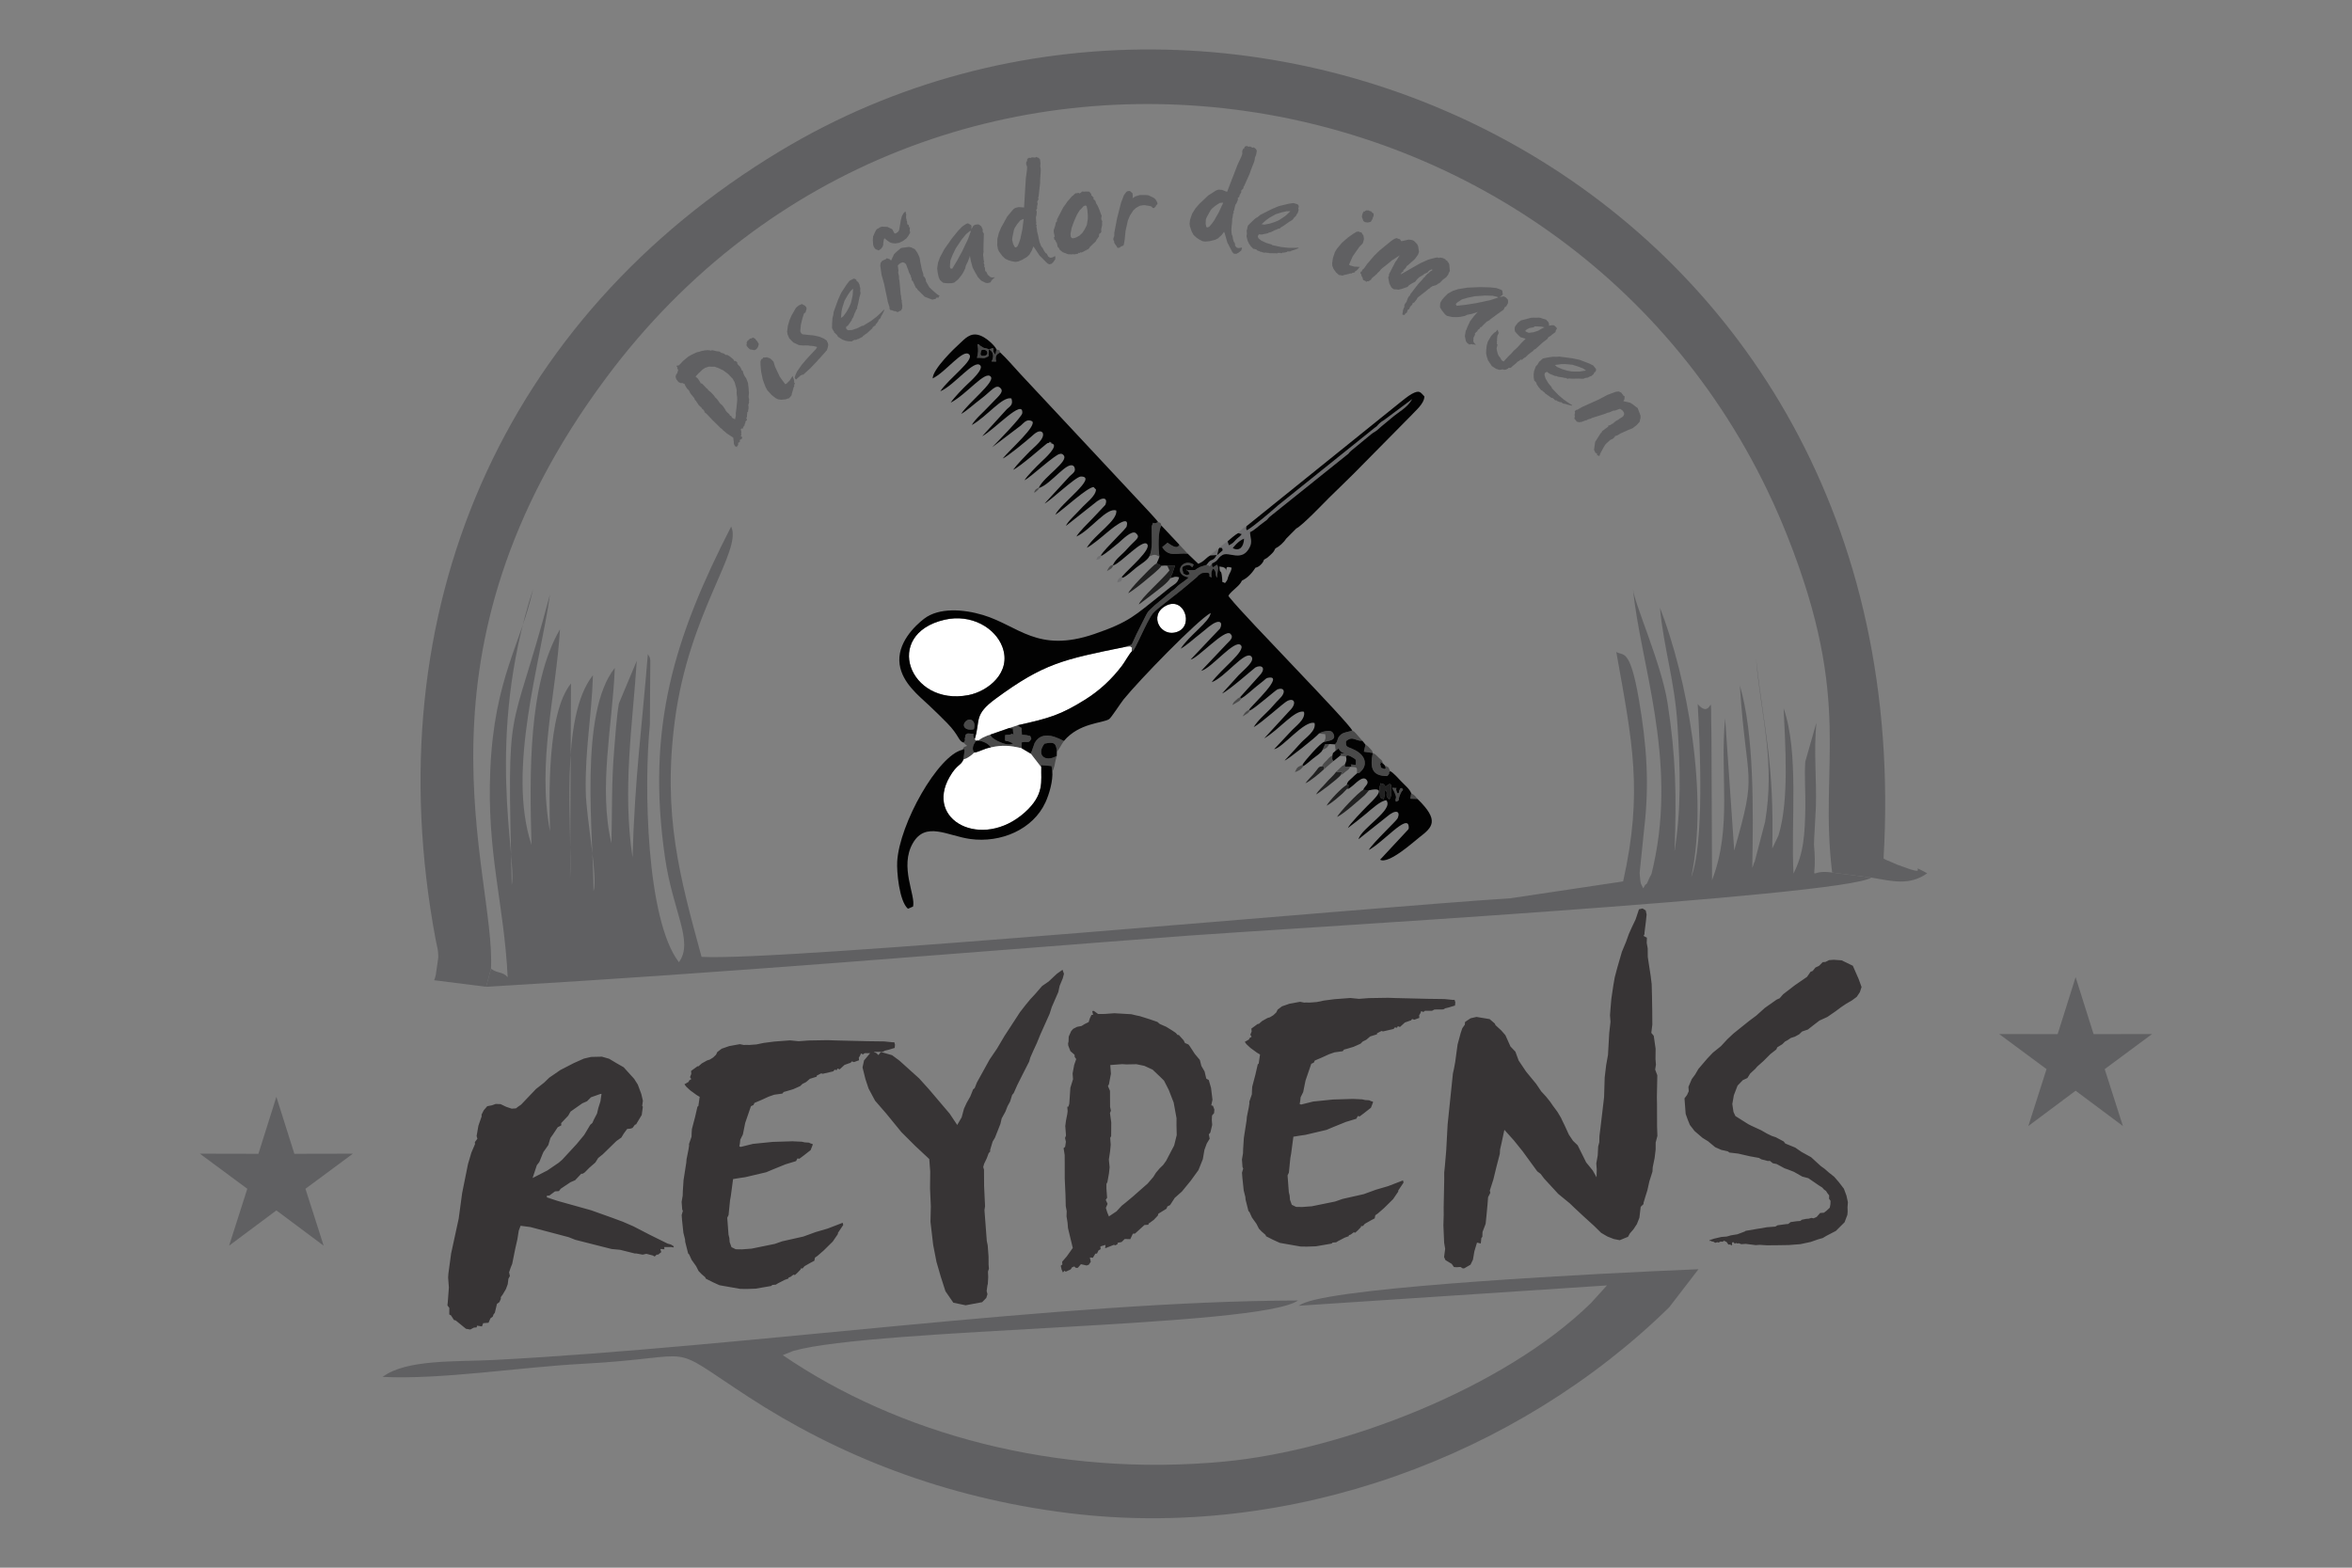 <?xml version="1.0" encoding="UTF-8"?>
<!DOCTYPE svg PUBLIC "-//W3C//DTD SVG 1.1//EN" "http://www.w3.org/Graphics/SVG/1.1/DTD/svg11.dtd">
<!-- Creator: CorelDRAW 2017 -->
<svg xmlns="http://www.w3.org/2000/svg" xml:space="preserve" width="50.8mm" height="33.867mm" version="1.1" style="shape-rendering:geometricPrecision; text-rendering:geometricPrecision; image-rendering:optimizeQuality; fill-rule:evenodd; clip-rule:evenodd"
viewBox="0 0 5079.98 3386.66"
 xmlns:xlink="http://www.w3.org/1999/xlink">
 <rect x="0" y="0" width="5079.98" height="3386.66" fill="#808080" stroke="none"/>
 <defs>
  <style type="text/css">
   <![CDATA[
    .fil0 {fill:none}
    .fil7 {fill:#606062}
    .fil5 {fill:#020202}
    .fil1 {fill:#212121}
    .fil2 {fill:#4A4A4A}
    .fil3 {fill:#6F6F71}
    .fil4 {fill:white}
    .fil8 {fill:#606062;fill-rule:nonzero}
    .fil6 {fill:#373435;fill-rule:nonzero}
   ]]>
  </style>
 </defs>
 <g id="Capa_x0020_1">
  <rect class="fil0" x="-0.01" width="5079.99" height="3386.66"/>
  <path class="fil1" d="M2527.91 1248.91c0.87,-4.87 1.85,-5.13 4.21,-10.1l5.86 -17.33 -16.88 0.53 4.77 10.28c-13.17,17.44 -63.03,60.81 -66.13,73.57 10.1,-7.8 23.08,-16.97 33.61,-25.47 12.45,-10.04 27.44,-20.11 34.56,-31.48z"/>
  <path class="fil1" d="M2508.76 1222.19l-10.51 -5.21 -4.31 2.74c-12.71,10.71 -54.51,53.45 -56.98,61.85 8.06,-4.52 28.09,-19.99 35.48,-26.36 9.74,-8.41 31.35,-24.84 36.32,-33.02z"/>
  <path class="fil1" d="M2957 1707.22l-12.86 -0.84c-10.06,4.91 -53.19,50.49 -56.03,58.48 14.84,-7.33 45.75,-35.07 59.65,-47.23l9.24 -10.41z"/>
  <path class="fil1" d="M2992.59 1699.61c-5.21,-8.15 -1.7,-3.98 -10.71,-7.64 -0.73,6.48 -3.37,4.92 -1.9,18.54 1.76,16.15 -1.35,10.35 8.84,16.17l2.12 -11.46c0.43,-7.02 -1.49,-2.12 1.45,-9 7.16,9.37 -3.24,9.91 8.22,20.98 5.36,-7.6 4.23,-12.7 4.37,-26.9 0.13,-12.87 -9.26,-3.22 -12.39,-0.69z"/>
  <path class="fil1" d="M2895.62 1674.76l3.13 -7.19 -12.59 -0.46c-7.23,9.81 -14.71,15.11 -22.7,24.72 -7.08,8.52 -15.05,14.24 -20.97,24.45 9.73,-5.33 44.88,-32.1 53.13,-41.52z"/>
  <path class="fil1" d="M2910.25 1703.18l2.46 1.44c-2.59,-10.7 4.41,-8.55 -4.02,-9.06 -10.92,5.94 -38.77,35.49 -43.43,45.02 14.08,-7.81 23.55,-17.13 33.94,-25.96l11.05 -11.44z"/>
  <path class="fil1" d="M2858.73 1662.58l1.49 -6.74 -5.46 -0.18c-7.65,0.35 -7.25,4.29 -18.1,16.85 -5.9,6.83 -12.08,12.22 -17.13,19.54 9.47,-3.73 31.16,-21.87 39.2,-29.47z"/>
  <path class="fil2" d="M2429.34 1397.62l11.84 -0.94c7.07,6.15 2.38,-1.82 3.21,10.58 0.73,-0.61 1.82,-2.45 2.15,-1.88 2.73,4.87 29.89,-63.21 43.42,-80.31 7.44,-9.38 58.46,-46.8 67.78,-55.34l27.08 -22.78c0.42,-0.42 0.99,-1.1 1.41,-1.52l2.87 -2.9c8.44,-6.75 8.49,-4.29 18.07,-5.36l4.54 1.1c3.42,11.16 -4.5,3.95 5.02,8.98 2.08,-8.19 -1.42,5.06 -0.28,-6.59 0,-0.05 -1.45,-5.05 3.8,-12.44 7.93,6.13 3.53,12.76 8.25,19.99l1.34 -12.17c0.58,-8.76 2.28,-6.87 -0.44,-15.06 -3.9,-1.02 2.45,-3.04 -9.06,4.5 -4.29,-4.72 -1.96,-0.36 -2.53,-8.39 -10.29,11.24 -1.36,3.55 -11.75,3.19l-13.44 4.23c-20.61,10.21 -0.89,6.26 -30.65,7.11 6.77,11.05 -7.08,-12.13 6.23,5.03l1.3 3.65c-9.05,3.62 -5.86,2.43 -13.53,-1.43 -2.94,-11.61 -5.05,-14.9 5.65,-17.46 15.57,-3.73 10.8,11.59 16.58,-1.96 -25.82,-15.56 -46.14,22.28 -10.64,27.93 -8.56,7.79 -11.57,8.87 -19.55,14.99 -7.88,6.04 -7.39,7.97 -17.44,14.75l-36.82 30.63c-18.42,17.45 -12.32,9.75 -27.42,38.98 -9.03,17.47 -14.75,29.4 -22.08,45.8l-14.91 5.09z"/>
  <path class="fil2" d="M2883.22 1608.01l1.63 13.68 6.25 -4.78c2.77,5.58 6.23,8.63 13.33,10.76 -20.44,-0.33 -1.7,-1.03 -10.13,5.01l12.73 1.52c2.57,-4.41 8.02,-1.67 14.32,2.09 8.48,5.06 7.33,3.94 6.92,16.04 -20.81,-1.98 -4.29,-0.32 -11.09,4.51 14.54,0.44 14.11,0.05 13.67,13.84 7.85,-3.05 1.19,3.19 10.18,-6.09 11.49,-11.85 10.45,-33.66 -18.79,-46.26 -13.81,-5.95 -15.68,-4.59 -15.1,-17.16 15.02,-12.42 19.31,-0.2 35.41,-0.86l-14.3 -16.34c-5.78,-5.27 -0.27,-1.54 -7.55,-5.8 -8.8,3.42 -17.83,3.14 -24.39,8.63 -10.14,8.5 -4.98,14.05 -13.09,21.21z"/>
  <path class="fil2" d="M2226.23 1628.04l22.8 29.46c0.85,-8.81 -2,-3.6 6.05,-4.12 0.65,-0.04 12.55,1.4 16.09,1.43l1.63 10.5c2.97,-3.8 0.25,2.52 3.43,-6.83 1.38,-4.06 1.03,-3.59 1.92,-7.6 1.58,-7.16 1.8,-9.85 4.3,-17.94 -25.25,14.78 -44.88,-1.97 -26.63,-26.4 21.87,-4.85 25.21,-0.58 26.86,16.95 3.46,-3.38 0.01,0.95 4.27,-5.18 1.97,-2.84 1.66,-2.59 3.52,-5.65 3.12,-5.14 3.48,-6.14 7.43,-11.95 -9.5,-4.28 -46.07,-26.44 -63.16,4.35l-7.4 20.84c-0.13,-0.41 -0.61,1.51 -1.11,2.14z"/>
  <path class="fil2" d="M2180.08 1572.66c10.42,3.06 6.68,-3.57 8.03,7.39 1.73,13.98 0.38,2.77 -3.46,5.53 -3.46,2.49 -8.2,1.23 -13.67,2.39l-0.18 11.81c5.35,2.34 4.43,0.77 7.8,1.91l7.09 3.12c0.48,-0.72 1.66,0.81 2.37,1.39 -0.76,0.32 -1.76,0.62 -2.35,0.74 -0.61,0.12 -1.67,0.51 -2.43,0.63 -9.95,1.48 7.35,0.36 -5.29,0.58 -10.95,0.18 -40.57,-13.63 -38.32,-21.43 -7.1,2.28 -6.5,1.75 -14.52,5.56 -3.73,1.76 -2.09,0.79 -5.78,3.16 -5.61,3.6 -0.93,-0.62 -5.38,4.36 9.33,1.5 21.12,6.37 26.01,14.82 25.19,-5.51 40.81,-4.23 66.56,1.73l0.03 -12.55c12.73,-3.37 15.13,3.87 20.95,-8.23 -3.98,-8.9 -0.22,-4.2 -10.06,-7.4 -0.28,-0.1 -8.7,-0.77 -10.29,-1.03 -1.83,-22.01 2.65,-9.85 -9.25,-20.44l-17.86 5.96z"/>
  <path class="fil2" d="M2482.41 1201.69c10.93,-4.1 12.67,-4.24 21.85,0.72 -2.6,-14.59 -3.57,-56.2 4.2,-66.98 -2.76,-8 -0.26,-4.6 -7.17,-7.66 -13.88,7.94 -7.97,-6.23 -13.89,9.27 -0.51,19.57 3.27,48.37 -4.99,64.65z"/>
  <path class="fil2" d="M3002.7 1666c-6.2,-12.2 0.04,-5.59 -11.67,-12.4 2.84,10.41 4.66,1.73 -0.25,7.7 -11.1,-4.55 -6.31,0.69 -9.79,-10.69 4.3,-3.34 -5.97,-8.94 6.57,-0.72 -4.39,-10.35 -1.21,-4.84 -9.34,-12.77 -5.39,-5.26 -6.1,-7.15 -13.28,-10.44 -6.36,32.3 -1.52,49.77 31.29,49.81 9.17,-9.42 -0.4,-4.71 6.47,-10.49z"/>
  <path class="fil2" d="M2081.49 1604.23l2.99 3.44c0.98,0.89 4.41,3.53 4.51,3.6 -9.12,3.63 -5.29,0.43 -10.36,8.42 8.83,-3.68 1.68,-1.3 4.74,1.08l-2.43 19.9c7.03,-2.48 6.14,-1.84 12.62,-6.03 1.61,-1.04 3.71,-2.59 5.19,-3.85 3.76,-3.18 1.91,-1.33 5.08,-4.98 -5.97,-9.44 -0.58,-18.86 4.31,-25.68l-2.84 -3.34c-9.49,-13.45 7.51,-10.69 -14.92,-12.39 -7.6,3.93 -3.37,0.91 -6.18,9.71 -1.59,4.98 2.6,2.53 -2.71,10.12z"/>
  <path class="fil2" d="M2565.42 1196.22l-18.12 -19.47c-5.18,11.68 -19.29,-0.58 -25.67,-4.4l-11.39 9.6c14.27,22.92 32.14,11.51 55.18,14.27z"/>
  <path class="fil2" d="M2848.83 1584.62l13.28 1.35c1.82,9.27 0.7,9.71 -2.3,16.72 8.27,-2.3 28.34,-2.59 19.77,-18.38 -2.99,-5.52 -7.91,-5.89 -14.99,-5.08 -1.04,0.13 -7.57,1.63 -7.68,1.66 -4.93,1.49 -5.84,2.44 -8.08,3.73z"/>
  <path class="fil2" d="M2103.39 1575.33c5.8,-19.17 -9.15,-26.2 -18.09,-16.54 -8.98,9.71 0.35,20.75 18.09,16.54z"/>
  <path class="fil2" d="M2118.95 768.05c-0.88,-3.92 -1.67,-0.41 -0.92,-5.3 1.05,-6.85 1.05,-4.35 2.21,-6.6 15.59,-4.5 18.02,16.67 -1.29,11.9zm16.92 -13.39c-11.51,-4.97 -7.26,0.19 -19.21,-8.17 -5.28,-3.69 5.31,-0.9 -5.73,-3.16 2.65,14.99 1.96,15.17 -0.69,29.76 14.7,-0.83 12.77,3.3 24.83,-3.55l0.8 -14.88z"/>
  <path class="fil2" d="M2854.76 1655.66l5.46 0.18 -1.49 6.74 21.37 -18.52c-3.29,-5.56 -2.6,-0.03 -2.4,-11.86 -4.96,2.83 -2.26,0.6 -6.27,4.07 -1.77,1.54 -3.98,4.23 -5.77,6.1 -6.69,7.02 -5.18,4.24 -10.9,13.29z"/>
  <path class="fil2" d="M2886.16 1667.11l12.59 0.46 -3.13 7.19c6.23,-3.66 4.43,-2.84 10.49,-7.63 6.91,-5.47 5.66,-3.3 10.81,-11.23l-11.77 0.34 -0.6 -4.53c-7.1,3.75 -2.94,0.65 -9.59,6.73 -3.45,3.15 -5.99,5.9 -8.8,8.67z"/>
  <path class="fil2" d="M3006.78 1701.8c15.79,28.07 3.73,20.09 8.43,30.22 9.81,-4.55 2.76,-0.94 8.86,-15.66 6.2,-14.98 8.51,-5.27 3.84,-14.2 -7.9,3.27 -1.41,-0.93 -5.8,5.74 -0.43,0.65 -0.21,9.81 -2.2,4.39 -0.18,-0.48 -0.73,1.53 -1.22,2.22 -9.2,-16.84 6.46,-10.78 -11.91,-12.71z"/>
  <path class="fil2" d="M2160.29 761.39c-2.8,-5.91 2.46,-3.42 -7.95,-6.54l-2.49 11.46c-7.61,-10.16 -2.24,-7.22 -5.03,-14.48l-8.95 2.83c11.42,5.45 10.68,17.86 5.66,26.27l10.03 0.17c-3.46,-14.45 3.34,-16.6 8.73,-19.71z"/>
  <path class="fil2" d="M2964.94 1626.68c-2.67,-7.42 1.2,-1.38 -5.25,-9.1 -0.42,-0.49 -4.41,-4.62 -4.42,-4.63 -4.14,-3.64 -0.6,-0.89 -6.09,-4.37l-3.38 15.25 19.14 2.85z"/>
  <path class="fil2" d="M2815.5 1654.8l-2.36 -2.51c-9.35,4.59 -11.31,3.67 -16.31,15.76 8.52,-2.67 13.54,-6 18.67,-13.25z"/>
  <path class="fil2" d="M3061.61 1725.91c-6.35,-7.67 -5.93,-7.8 -13.53,-12.21l-2.15 11.68 15.68 0.53z"/>
  <path class="fil2" d="M2681 1508.97l-2.51 -2.86c-5.76,3.27 -4.13,1.71 -9.43,6.72 -5.75,5.44 -4.38,3.93 -7.58,10.44l15.01 -8.82c3.43,-3.19 1.79,-1.77 4.51,-5.48z"/>
  <path class="fil2" d="M2856.33 1620.2c10.97,-5.41 9.7,-4.54 14.84,-12.88l-9.25 0.51 -5.59 12.37z"/>
  <path class="fil2" d="M2699.9 1534.79l-1.81 -1.93c-6.61,4.29 -8.12,4.03 -14.17,14.83l11.39 -7.2c3.27,-3.19 1.83,-2.01 4.59,-5.7z"/>
  <path class="fil2" d="M2404.83 1221.3l-0.84 -1.1c-3.32,1.66 -6.2,-0.99 -13.27,13.4 12.11,-6.25 10.18,-5.86 14.11,-12.3z"/>
  <path class="fil2" d="M2244.31 1054.1l-0.44 -0.73c-7.52,4.35 -6.38,1.63 -10.78,10.79 4.57,-2.15 0.66,1.3 5.37,-2.82 6.39,-5.6 2.96,-3.07 5.85,-7.24z"/>
  <path class="fil3" d="M2662.59 1184.22c0.12,-0.68 12.16,-16.34 24.43,-20.53 -0.72,16.81 -9.01,28.34 -24.43,20.53zm29.54 -47.41c-5.25,3.05 -5.09,2.56 -9.89,6.51 -0.71,0.58 -2.67,2.36 -3.3,2.98 -3.69,3.64 -1.41,0.93 -4.62,5.37l7.76 2.22c-5.82,7.42 -6.9,6.07 -12.65,12.09 -6.88,7.2 -5.57,6.97 -15.22,11.99l-2.78 -8.52c-3.48,2.4 -5.46,3.66 -7.88,5.53 -0.73,0.57 -2.95,2.33 -3.66,2.94 -3.66,3.13 -2.41,1.85 -5.31,5.03 6.7,3.23 3.64,-3.51 6.32,5.91l-12.17 10.61 3.45 -13.95c-5.87,3.3 -4.84,2.42 -10.04,6.54 -0.73,0.57 -2.7,2.29 -3.35,2.88 -3.13,2.88 -2.18,1.94 -4.79,4.98l13.97 -0.86c-9.48,16.68 -11.02,4.6 -21.91,21.22 10.39,0.36 1.46,8.05 11.75,-3.19 15.21,-6.23 10.05,-10.67 22.5,-18.13 13.89,-8.32 41.92,16.13 58.69,-16.36 6.54,-12.66 1.14,-21.33 0.88,-33.04 9.63,-4.06 15.39,-11.3 32.15,-23.28 9.16,-6.55 2.99,-3.22 10.46,-9.98l164.96 -132.27c8.58,-6.09 3.3,-3.56 10.48,-10l43.51 -35.91c8.44,-7.16 5.11,-1.09 21.64,-16.52l22.51 -18.69c15.42,-13.42 34.3,-22.07 44.51,-40.77l-58.51 43.71c-5.62,4.28 -6.41,3.49 -11.99,8.63 -6.56,6.05 -2.8,4.43 -10.73,9.86l-208.84 167.69c-13.87,12.46 -52.56,45.64 -66.92,53.5 -2.49,-4.42 -1.38,-1.61 -0.98,-8.72z"/>
  <path class="fil3" d="M2425.09 1248.05l-2.34 -1.78c-4.72,2.81 -2.84,-0.04 -6.23,4.13 -3.73,4.59 -1.76,1.86 -3.26,7.89 10.63,-3.44 6.78,-1.23 11.83,-10.24z"/>
  <path class="fil3" d="M2379.26 1200.68l-1.4 -1.31c-7.95,4.29 -6.03,0.43 -10,9.9 10.68,-2.34 6.18,-0.74 11.4,-8.59z"/>
  <path class="fil4" d="M2140 1614.62c-14.65,2.31 -25.33,10.05 -36.17,11.19 -3.17,3.65 -1.32,1.8 -5.08,4.98 -1.48,1.26 -3.58,2.81 -5.19,3.85 -6.48,4.19 -5.59,3.55 -12.62,6.03 -5.64,13.85 -13.71,9.75 -29.69,37.31 -55.07,94.98 70.23,158.83 161.76,77.42 43.93,-39.07 34.9,-68.65 36.02,-97.9l-22.8 -29.46 -19.67 -11.69c-25.75,-5.96 -41.37,-7.24 -66.56,-1.73z"/>
  <path class="fil4" d="M2105.3 1596.79l2.84 3.34 5.85 -0.33c4.45,-4.98 -0.23,-0.76 5.38,-4.36 3.69,-2.37 2.05,-1.4 5.78,-3.16 8.02,-3.81 7.42,-3.28 14.52,-5.56l40.41 -14.06 17.86 -5.96c69,-15.2 93.62,-22.7 146.07,-55.49 31.27,-19.55 57.82,-44.5 79.67,-73.56 5.6,-7.46 15.45,-25.13 20.71,-30.39 -0.83,-12.4 3.86,-4.43 -3.21,-10.58l-11.84 0.94c-132.31,27.01 -174.56,35.05 -278.9,111.8 -48.08,35.36 -32.24,45.78 -45.14,87.37z"/>
  <path class="fil4" d="M2039.97 1338.88c-134.23,31.13 -76.43,187.2 51.44,162.78 42.68,-8.16 94.05,-49.03 73.61,-104.1 -15.14,-40.79 -66.88,-72.17 -125.05,-58.68z"/>
  <path class="fil4" d="M2517.8 1308.75c-38.01,20.46 -10.65,70.26 25.95,55.79 35.26,-13.95 13.26,-76.9 -25.95,-55.79z"/>
  <path class="fil5" d="M2517.8 1308.76c39.21,-21.12 61.21,41.83 25.96,55.77 -36.6,14.48 -63.97,-35.32 -25.96,-55.77zm164.63 -54.49c11.24,-5.47 20.32,-14.04 29.14,-27.86 7.32,-0.86 16.7,-10.16 18.42,-17.3 7.48,-4.28 7.2,-3.89 13.56,-9.87 6.52,-6.15 7.26,-6.85 11.07,-14.47 8.14,-3.88 18.05,-12.72 23.09,-20.84l22.1 -22.26c12.93,-6.24 58.82,-54.42 70.62,-66.18 23.66,-23.58 48.25,-46.4 71.27,-70.34l105.57 -106.9c8.8,-10.16 28.76,-25.44 29.25,-41.84 -8.75,-9.04 -10.25,-14.77 -27.61,-5.27 -6.94,3.79 -20.12,14.34 -25.48,18.73l-331.3 266.93c-0.41,7.11 -1.51,4.31 0.99,8.74 14.34,-7.88 53.04,-41.06 66.91,-53.51l208.85 -167.69c7.93,-5.43 4.16,-3.82 10.71,-9.87 5.6,-5.14 6.37,-4.34 12,-8.62l58.52 -43.7c-10.23,18.7 -29.11,27.35 -44.52,40.77l-22.5 18.68c-16.54,15.43 -13.21,9.35 -21.66,16.52l-43.5 35.9c-7.18,6.44 -1.9,3.92 -10.48,10l-164.96 132.27c-7.48,6.77 -1.29,3.44 -10.45,9.99 -16.77,11.97 -22.52,19.22 -32.16,23.27 0.27,11.72 5.66,20.4 -0.88,33.04 -16.77,32.5 -44.79,8.05 -58.69,16.37 -12.46,7.45 -7.3,11.91 -22.5,18.13 0.57,8.03 -1.76,3.67 2.53,8.38 11.51,-7.53 5.16,-5.52 9.07,-4.49 2.71,8.19 1.01,6.31 0.43,15.05l-1.34 12.18c-4.72,-7.24 -0.32,-13.87 -8.25,-19.98 -5.25,7.37 -3.79,12.38 -3.8,12.44 -1.14,11.65 2.35,-1.61 0.27,6.58 -9.5,-5.03 -1.59,2.18 -5.01,-8.97l-4.54 -1.12c-9.57,1.09 -9.63,-1.38 -18.08,5.38l-2.86 2.9c-0.42,0.4 -0.99,1.09 -1.42,1.52l-27.07 22.76c-9.32,8.54 -60.34,45.97 -67.77,55.35 -13.54,17.1 -40.69,85.18 -43.44,80.3 -0.32,-0.56 -1.41,1.28 -2.14,1.89 -5.27,5.27 -15.11,22.94 -20.71,30.38 -21.85,29.07 -48.4,54.01 -79.68,73.57 -52.44,32.78 -77.05,40.29 -146.06,55.49 11.89,10.58 7.42,-1.57 9.25,20.44 1.58,0.26 10.02,0.94 10.29,1.03 9.84,3.2 6.09,-1.5 10.07,7.41 -5.83,12.1 -8.23,4.85 -20.97,8.23l-0.02 12.54 19.68 11.69c0.5,-0.63 0.98,-2.56 1.1,-2.14l7.4 -20.84c17.1,-30.79 53.65,-8.64 63.16,-4.34 32.77,-39.12 82.76,-38.13 97.46,-47.01 4.58,-2.76 25.08,-34.89 31.48,-42.78 34.31,-42.34 159.58,-171.24 188.12,-186.8 -1.91,18.94 -46.89,48.68 -64.79,77.2 13.62,-7.5 28.61,-21.92 41.53,-31.67 6.88,-5.2 12.63,-10.6 19.41,-15.9 24.23,-18.9 30.43,-8.77 24.22,3.85l-63.67 67.17c15.01,-2.17 73.91,-67.18 85.71,-55.7 6.44,6.27 3.46,11.33 -8.06,22.22l-54.94 58.02c22.82,-5.94 72.6,-69.51 85.77,-55.46 11.4,12.14 -43.04,51.94 -63.04,79.91 28.77,-10.19 72.41,-70.09 85.68,-55.54 8.7,9.54 -14.46,27.02 -27.38,40.32l-35.75 39.5c13.97,-5.65 69.08,-54.69 72,-56.21 13.13,-6.8 24.59,1.16 8.23,18.17l-41.4 46.1 2.53 2.86c7.96,-4.47 22.88,-18 32.03,-25.59 6.28,-5.2 10.46,-8.02 16.47,-13.12 3.2,-2.72 5.16,-5.22 8.84,-5.96 39.18,-7.92 -35.51,60.2 -40.26,68.56l1.82 1.93c10.25,-4.2 55.29,-44.03 59.35,-45.57 13.24,-5.02 20.95,4.68 2.92,21.9 -7.59,7.24 -11.31,12.75 -18.41,20.11 -13.56,14.05 -26.32,24.11 -35.99,39.6 17.03,-9.02 64.09,-52.23 72.39,-56.43 16.17,-8.15 21.25,5.77 5.04,21.18l-54.68 59.55c31.65,-18.18 66.58,-63.08 85.83,-57.51 4.35,16.51 -19.02,31.73 -28.88,43.05l-35.51 37.85c18.37,-2.78 65.03,-63.18 87.26,-56.62 4.19,17.16 -19.8,32.13 -29.28,42.6 -11.16,12.35 -24.32,26.91 -35.37,38.5 6.98,-1.95 68.23,-50.81 74.25,-58.38 2.24,-1.29 3.15,-2.23 8.08,-3.73 0.1,-0.02 6.64,-1.54 7.68,-1.65 7.08,-0.83 12,-0.44 14.99,5.07 8.58,15.79 -11.5,16.09 -19.76,18.38 -8.05,2.37 -43.19,42.14 -46.69,49.59l2.36 2.51c5.4,-3.14 15.29,-11.9 20.74,-16.3 7.57,-6.13 17.61,-12.07 20.09,-18.28l5.59 -12.38 9.27 -0.52 12.04 0.71c8.11,-7.17 2.95,-12.73 13.09,-21.21 6.56,-5.5 15.59,-5.21 24.39,-8.64 -9.04,-19.38 -229.57,-242.97 -263.72,-285.96 -3.55,-4.47 -0.86,-0.05 -3.77,-5.59 8.42,-12.28 23.76,-19.94 29.22,-32.35zm-31 -84.82l2.79 8.52c9.64,-5.02 8.33,-4.79 15.21,-11.99 5.75,-6.02 6.83,-4.67 12.65,-12.09l-7.76 -2.21c-4.65,2 -19.94,14.83 -22.89,17.77zm11.15 14.78c15.44,7.79 23.71,-3.72 24.44,-20.54 -12.27,4.18 -24.31,19.85 -24.44,20.54zm-30.4 1.29l-3.45 13.96 12.17 -10.62c-2.68,-9.42 0.39,-2.68 -6.32,-5.92l-2.4 2.58zm13.68 74.13c-7.93,-5.07 -5.09,2.41 -6.17,-9.97 -2.23,-25.54 -5.13,-5.49 -5.88,-25.89 11.16,1.09 15.36,4 13.78,10l0 0.02 -0.09 0.3 -0.05 0.13 -0.06 0.2 -0.09 0.25 -0.42 1.13 -0.11 0.25 -0.04 0.11 -0.17 0.37 0.17 -0.37 0.04 -0.11 0.11 -0.25 0.42 -1.13 0.09 -0.25 0.06 -0.2 0.05 -0.13 0.09 -0.3 0 -0.02c2.61,-8.24 -0.69,-10.96 12.6,-7.41 -0.89,7.02 -2.92,9.32 -5.33,14.45 -5.02,10.68 -1.28,9.88 -9,18.82z"/>
  <path class="fil5" d="M2135.87 754.66l-0.8 14.88c-12.06,6.85 -10.13,2.72 -24.83,3.55 2.65,-14.59 3.34,-14.77 0.69,-29.76 11.04,2.26 0.45,-0.53 5.73,3.16 11.95,8.36 7.7,3.2 19.21,8.17zm108 298.71l0.44 0.73c27.08,-8.61 63.02,-62.69 75.82,-45.84 4.72,10.05 -2.21,13.51 -9.45,20.24l-54.48 59.25c13.29,-6.39 67.11,-58.32 78.32,-58.35 38.38,-0.13 -45.09,59.27 -55.14,82.71 18.56,-12.51 68.94,-59.35 82.66,-59.99l5.21 5.49c-0.97,14.69 -22.05,29.26 -31.54,40.11 -8.24,9.43 -29.89,28.77 -33.44,38.38l61.21 -48.45c18.37,-16.11 30.39,-12.82 23.81,3.14l-27.63 29.31c-10.06,10.76 -28.15,27.72 -34.82,38.98 31.31,-14.43 65.67,-64.18 86.27,-56.18 2.93,22.09 -46.52,51.41 -63.82,80.49 12.63,-6.53 31.14,-22.49 42.13,-31.64 4.39,-3.64 52.08,-45.29 44.01,-14.53 -1.49,5.69 -46.55,47.39 -55.57,62.15l1.4 1.31c9.04,-4.8 26.87,-19.77 36.14,-27.43 7.66,-6.33 28.78,-28.73 37.86,-21.62 11.32,10.17 0.43,12.32 -19.54,35.03 -10.1,11.49 -24.72,21.5 -29.73,33.54l0.84 1.1c16.63,-5.24 61.66,-56.61 72.47,-46.31 11.47,10.92 -37.92,51.97 -54.55,71.28l2.34 1.78c8.12,-3.18 20.91,-15.28 28.81,-21.7 8.19,-6.64 24.54,-15.74 28.51,-24.66 8.26,-16.28 4.48,-45.08 4.99,-64.65 5.92,-15.5 0.01,-1.33 13.89,-9.27 -2.66,-4.4 -14.16,-16.17 -19.69,-22.59l-277.63 -297.21c-14.26,-15.36 -29.24,-33.22 -43.68,-46.58 -5.39,3.11 -12.19,5.26 -8.73,19.71l-10.03 -0.17c5.02,-8.41 5.76,-20.82 -5.66,-26.27l8.95 -2.83c2.79,7.26 -2.58,4.32 5.03,14.48l2.49 -11.46c-3.77,-8.63 -22.29,-25.7 -36.31,-30.49 -20.63,-7.05 -32.38,8.06 -43.37,17.9 -10.91,9.77 -57.88,54.81 -58.24,75.21 28.69,-13.72 66.25,-65.9 79.12,-51.48 11.06,12.39 -43.15,50.31 -62.67,79.3 31.22,-13.24 73.79,-70.75 86.52,-55.78 7.4,8.69 -21.82,34.78 -27.95,40.51 -7.9,7.4 -28.57,28.37 -36.17,39.84 35.43,-18.47 75.15,-70.92 86.74,-56 9.23,11.86 -48.67,56.15 -64.04,80.4 14.65,-8.69 27.5,-21.25 41.37,-31.54 23.79,-17.67 34.33,-35.6 44.48,-23.28 7.02,8.52 -8.45,19.03 -26.82,39.03 -11.72,12.75 -28.02,25.99 -36.15,39.74 33.03,-18.39 66.01,-62.65 85.72,-57.51 4.06,13.6 -2.16,16.19 -10.01,23.29l-53.11 58.35c26.44,-14.14 89.3,-83.07 86.53,-49.81 -0.67,8.08 -55.81,64.38 -65.05,73.68l61.9 -47.02c8.21,-7.32 13.38,-14.94 24.63,-9.1 9.69,10.38 -45.63,58.73 -63.78,80.37 8.29,-2.53 52.17,-38.73 61.78,-47.28 5.68,-5.06 17.22,-16.77 24.53,-8.49 6.1,12.96 -18.95,31.34 -28.31,40.96 -9.62,9.88 -28.01,28.61 -35.39,39.26 14.97,-6.47 68.79,-54.11 71.75,-55.86 3.81,-2.26 0.85,-1.93 6.01,-2.31 16.52,-1.23 -13.18,-4.45 6.44,1.49 15.13,4.57 -16.18,32.61 -24.35,40.39 -8.63,8.22 -30.42,30.09 -35.36,39.03 12.97,-6.53 66.7,-56.41 75.95,-56.83 0,-0.01 4.58,-2.44 8.8,2.88 10.79,13.62 -42.71,45.69 -53.66,69.67z"/>
  <path class="fil5" d="M2103.39 1575.33c-17.74,4.21 -27.07,-6.83 -18.09,-16.54 8.94,-9.66 23.89,-2.63 18.09,16.54zm-63.42 -236.45c58.17,-13.49 109.91,17.89 125.05,58.68 20.44,55.07 -30.93,95.94 -73.61,104.1 -127.87,24.42 -185.67,-131.65 -51.44,-162.78zm464.29 -136.47c-2.8,8.49 -4.27,9.85 -6.01,14.57l10.51 5.21c4.53,-0.21 6.04,-0.79 12.34,-0.18l16.88 -0.53 -5.86 17.33c-2.36,4.97 -3.34,5.23 -4.21,10.1 8.39,-1.67 8.01,-4.62 18.93,-1.78 -3.35,13.37 -11.31,15.44 -18.94,21.32 -8.02,6.18 -13.94,11.38 -21.17,17.05 -54.96,43.14 -66.02,57.85 -143.76,84.34 -122.36,41.69 -163.09,-18.17 -239.93,-41.27 -41.96,-12.62 -94.89,-16.48 -126.85,7.87 -20.57,15.67 -59.58,53.58 -53.07,98.99 5.77,40.21 41.89,67.93 63.61,88.51 14.87,14.09 25.19,24.08 38.8,37.93 26.9,27.38 24.11,39.31 35.96,42.36 5.31,-7.59 1.12,-5.14 2.71,-10.12 2.81,-8.8 -1.42,-5.78 6.18,-9.71 22.43,1.7 5.43,-1.06 14.92,12.39 12.9,-41.59 -2.94,-52.01 45.14,-87.37 104.34,-76.75 146.59,-84.79 278.9,-111.8l14.91 -5.09c7.33,-16.4 13.05,-28.33 22.08,-45.8 15.1,-29.23 9,-21.53 27.42,-38.98l36.82 -30.63c10.05,-6.78 9.56,-8.71 17.44,-14.75 7.98,-6.12 10.99,-7.2 19.55,-14.99 -35.5,-5.65 -15.18,-43.49 10.64,-27.93 -5.78,13.55 -1.01,-1.77 -16.58,1.96 -10.7,2.56 -8.59,5.85 -5.65,17.46 7.67,3.86 4.48,5.05 13.53,1.43l-1.3 -3.65c-13.31,-17.16 0.54,6.02 -6.23,-5.03 29.76,-0.85 10.04,3.1 30.65,-7.11l13.44 -4.23c10.89,-16.62 12.43,-4.54 21.91,-21.22l-13.97 0.86c-10.36,5.73 -12.46,12.58 -25.89,18.05l-22.69 -21.75c-23.04,-2.76 -40.91,8.65 -55.18,-14.27l11.39 -9.6c6.38,3.82 20.49,16.08 25.67,4.4l-38.84 -41.32c-7.77,10.78 -6.8,52.39 -4.2,66.98z"/>
  <path class="fil5" d="M2272.8 1665.31l-1.63 -10.5c-3.54,-0.03 -15.44,-1.47 -16.09,-1.43 -8.05,0.52 -5.2,-4.69 -6.05,4.12 -1.12,29.25 7.91,58.83 -36.02,97.9 -91.53,81.41 -216.83,17.56 -161.76,-77.42 15.98,-27.56 24.05,-23.46 29.69,-37.31l2.43 -19.9c-3.06,-2.38 4.09,-4.76 -4.74,-1.08 -52.61,12.25 -135.93,159.56 -140.83,241.6 -1.25,20.95 4.23,85.46 23.24,101.85l11.02 -4.76c6.08,-24.17 -29.76,-85.97 -0.45,-136.93 27.68,-48.12 75.14,-15.69 123.95,-9.01 66.09,9.04 135.57,-20.5 162.48,-79.18 8.26,-18.02 16.63,-46.71 14.76,-67.95z"/>
  <path class="fil5" d="M3006.78 1701.8c18.37,1.93 2.71,-4.13 11.91,12.71 0.49,-0.69 1.04,-2.7 1.22,-2.22 1.99,5.42 1.77,-3.74 2.2,-4.39 4.39,-6.67 -2.1,-2.47 5.8,-5.74 4.67,8.93 2.36,-0.78 -3.84,14.2 -6.1,14.72 0.95,11.11 -8.86,15.66 -4.7,-10.13 7.36,-2.15 -8.43,-30.22zm-24.9 -9.83c9.01,3.66 5.5,-0.51 10.71,7.64 3.13,-2.53 12.52,-12.18 12.39,0.69 -0.14,14.2 0.99,19.3 -4.37,26.9 -11.46,-11.07 -1.06,-11.61 -8.22,-20.98 -2.94,6.88 -1.02,1.98 -1.45,9l-2.12 11.46c-10.19,-5.82 -7.08,-0.02 -8.84,-16.17 -1.47,-13.62 1.17,-12.06 1.9,-18.54zm-51.03 -21.29c-3.87,3.22 -6.86,6.09 -11.48,10.49 -7.08,6.71 -8.35,6.42 -10.68,14.39 8.43,0.51 1.43,-1.64 4.02,9.06l-2.46 -1.44c7.44,-1.09 0.68,1.75 8.89,-3.89 7.49,-5.13 24.4,-25.91 32.91,-14.13 5.84,8.09 -4.03,12.32 -7.91,21.22l12.86 0.84c45.1,-10.43 6.17,23.53 -4.02,34 -7.74,7.96 -39.14,40.12 -41.7,47.5 13.16,-10.07 25.97,-19.68 39.74,-31.29 12.07,-10.19 31.35,-28.09 43.31,-28.57 16.94,20.52 -54.09,60 -60.19,84.11l60.91 -48.38c20.4,-17.77 30.29,-11.82 23.69,3.05 -2.57,5.78 -52.7,52.24 -62.45,68.5 29.42,-14.63 84.5,-80.16 86.36,-50.29 0.29,4.79 0.19,3.28 -1.16,6.1l-60.7 65.24c18.35,10.75 74.28,-40.2 84.67,-48.19 28.97,-22.27 44.02,-36.41 -3.85,-83.09l-15.68 -0.53 2.15 -11.68c-3.52,-9.3 -13.44,-17.2 -21,-25.06 -5.04,-5.25 -18.72,-20.73 -24.38,-22.64 -6.87,5.78 2.7,1.07 -6.47,10.49 -32.81,-0.04 -37.65,-17.51 -31.29,-49.81l-19.14 -2.85 3.38 -15.25 -6.63 -8.27c-16.1,0.66 -20.39,-11.56 -35.41,0.86 -0.58,12.57 1.29,11.21 15.1,17.16 29.24,12.6 30.28,34.41 18.79,46.26 -8.99,9.28 -2.33,3.04 -10.18,6.09z"/>
  <path class="fil5" d="M2282.45 1632.94l0.23 -9.45c-1.65,-17.53 -4.99,-21.8 -26.86,-16.95 -18.25,24.43 1.38,41.18 26.63,26.4z"/>
  <path class="fil5" d="M2139.67 1586.72c-2.25,7.8 27.37,21.61 38.32,21.43 12.64,-0.22 -4.66,0.9 5.29,-0.58 0.76,-0.12 1.82,-0.51 2.43,-0.63 0.59,-0.12 1.59,-0.42 2.35,-0.74 -0.71,-0.58 -1.89,-2.11 -2.37,-1.39l-7.09 -3.12c-3.37,-1.14 -2.45,0.43 -7.8,-1.91l0.18 -11.81c5.47,-1.16 10.21,0.1 13.67,-2.39 3.84,-2.76 5.19,8.45 3.46,-5.53 -1.35,-10.96 2.39,-4.33 -8.03,-7.39l-40.41 14.06z"/>
  <path class="fil5" d="M2108.14 1600.13c-4.89,6.82 -10.28,16.24 -4.31,25.68 10.84,-1.14 21.52,-8.88 36.17,-11.19 -4.89,-8.45 -16.68,-13.32 -26.01,-14.82l-5.85 0.33z"/>
  <path class="fil5" d="M2904.55 1651.71l0.6 4.53 11.77 -0.34 0.26 0.94c6.8,-4.83 -9.72,-6.49 11.09,-4.51 0.41,-12.1 1.56,-10.98 -6.92,-16.04 -6.3,-3.76 -11.75,-6.5 -14.32,-2.09 2.56,7.54 -0.22,12.41 -2.48,17.51z"/>
  <path class="fil5" d="M2884.85 1621.69c-8.25,8.55 -4.32,0.45 -7.15,10.51 -0.2,11.83 -0.89,6.3 2.4,11.86l14.2 -11.38c8.43,-6.04 -10.31,-5.34 10.13,-5.01 -7.1,-2.13 -10.56,-5.18 -13.33,-10.76l-6.25 4.78z"/>
  <path class="fil5" d="M2118.95 768.05c19.31,4.77 16.88,-16.4 1.29,-11.9 -1.16,2.25 -1.16,-0.25 -2.21,6.6 -0.75,4.89 0.04,1.38 0.92,5.3z"/>
  <path class="fil5" d="M2991.03 1653.6l-3.47 -3.71c-12.54,-8.22 -2.27,-2.62 -6.57,0.72 3.48,11.38 -1.31,6.14 9.79,10.69 4.91,-5.97 3.09,2.71 0.25,-7.7z"/>
  <path class="fil6" d="M1299.2 2363.07l-2.45 0.19 -20.28 7.15 -8.54 8.59 -10.21 4.47 -16.65 11.68 -8.85 6.28 -4.94 8.72 -15.24 16.1 0.36 4.77 -7.77 4.15 -10.46 15.73 -5.31 7.52 -4.61 15.29 -10.38 14.76 -2.11 4.67 -6.81 16.97 -5.48 7.12 -9.14 27.68 32.17 -16.54 24.36 -16.64 7.59 -6.6 31.15 -33.74 16.19 -19.58 13.14 -21.96 4.5 -3.89 3.16 -7.09 6.95 -13.42 2.79 -11.85 4.54 -14.32 2.33 -16.21zm-38.23 -76.17l15.75 -3.66 23.26 -0.53 15.54 4.46 15.49 9.23 16.05 9.2 22.73 25.13 7.78 12.31 7.56 20.25 3.44 14.67 -1.5 10.93 1.38 1.95 -2.37 17.73 -12.41 20.67 -2.03 0.15 -5.49 7.27 -4.66 1.59 -6.82 0.51 -7.22 9.73 -5.35 8.89 -10.67 7.51 -29.6 28.84 -9.83 7.87 -6.11 9.77 -13.12 11.41 -9.79 9.91 -4.17 2.79 -3.54 0.26 -13.06 13.86 -10.09 4.34 -21 14.06 -4 5.1 -8.45 0.64 -12.06 8.99 -5.58 0.43 0.26 3.53 22.62 7.48 72.52 20.26 45.34 16.17 23.68 8.77 22.8 9.92 35.09 18.16 38.72 19.14 7 1.93 6.33 3.92 -1.07 2.39 -3.61 -0.82 -16.05 -0.01 0.36 4.77 -8.53 -0.59 0.09 1.23 1.65 5.49 -6.46 5.28 -3.54 0.26 -4.21 4.03 -3.73 -2.19 -14.25 -3.72 -7.95 1.85 -14.3 -2.63 -2.33 0.18 -31.98 -8 -18.48 -1.75 -78.24 -19.84 -14.55 -5.76 -6.85 -1.81 -75.77 -20.01 -21.19 -2.78 -3.97 10.7 -2.97 18.72 -4.53 19.94 -6.67 33.12 -3.13 7.5 -3.59 10.67 1.83 7.81 -3.25 5.87 -1.45 11.76 -3.97 10.72 -7.17 12.17 -3.98 5.24 0.27 3.54 -3.17 7.1 -5.32 3.96 -4.46 18.83 -3.35 4.64 -0.97 3.64 -5.3 4.08 -4.08 9.51 -11.57 0.87 -2.63 7.05 -10.54 -1.66 -0.95 3.76 -5.99 0.45 -7.78 4.16 -9.29 -1.63 -22.2 -18.05 -3.76 -0.95 -6.37 -9.94 -3.72 -2.04 0.15 -14.12 -4.1 -5.31 0.72 -6.9 2.4 -31.84 -1.64 -21.67 0.59 -8.4 5.89 -43.45 16.35 -75.37 7.48 -55.23 12.56 -62.34 7.4 -25.09 7.81 -18.26 -0.33 -4.36 5.48 -7.27 -1.68 -5.9 3.92 -22.37 6.97 -20.11 -0.26 -3.67 4.88 -9.55 7.43 -8.65 10.27 -2.01 8.12 -2.94 10.46 0.44 12.09 5.79 11.94 4.04 9.27 -0.71 3.35 -2.72 7.68 -5.37 32.25 -33.82 17.46 -13.66 10.85 -10.55 24.09 -16.61 29.27 -15.09 21.48 -9.58zm313.91 -27.02l22.98 -4.21 8.9 1.8 3.14 -0.23 8.9 0.12 15.14 -1.14 15.38 -3.2 22.64 -2.95 34.35 -2.6 18.64 1.87 21.1 -1.6 41.74 -0.69 17.73 0.59 68.77 1.65 35.38 0.47 18.64 1.87 3.14 -0.23 1.64 5.49 -0.71 6.91 -13.79 4.19 -7.4 1.79 -4.22 2.37 -18.89 0.21 -5.41 2.73 -15.2 0.06 -3.5 2.59 -4.53 -1.99 -1.72 4.52 -2.8 4.6 0.43 5.57 -10.93 3.99 -4.53 -1.58 -3.01 3.37 -1.23 0.1 -11.61 4.17 -10.51 9.57 -4.65 -1.7 -1.67 3.39 -4.59 -0.87 -2.88 3.5 -22.89 5.31 -3.23 -0.99 -9.75 5.11 0.15 2.05 -14.85 4.68 -8.23 7.06 -7.79 3.89 -4.85 4.74 -15.12 6.77 -14.2 4.21 -6.32 1.72 -2.88 3.51 -17.48 2.41 -12.15 4.22 -14.7 6.73 -15.93 6.81 -2.13 4.54 -5.43 2.47 -12.46 36.3 -4.97 24.76 -5.59 11.25 -0.72 6.91 -1.32 7.78 3.22 0.98 25.95 -6.48 42.7 -4.33 42.8 -1.32 20.21 0.95 6.55 1.41 8.8 0.57 4.54 2.13 3.33 0.56 0.18 2.31 -4.36 11.16 -15.92 12.44 -8.43 6.25 -4.02 -0.78 -3.13 5.84 -22.77 6.94 -26.58 10.79 -15.14 6.34 -45.37 10.7 -11.93 1.72 -14.21 2.31 -4.9 36.8 -1.64 9.04 -3.2 31.9 -2.85 5.83 2.74 36.37 1.8 7.41 0.68 8.85 3.97 10.94 9.24 4.51 13.32 0.21 20.71 -1.56 50.2 -10.24 16.02 -5.59 45.8 -10.31 26.53 -9.68 26 -7.59 32.36 -12.45 1.18 4.7 -11.57 17.33 0.15 2.03 -11.22 16.47 -19.38 19.14 -13.62 11.85 -5.35 3.69 -1.4 6.83 -7.38 3.85 -13.92 7.89 -4.03 4.71 -4.37 0.33 0.15 1.9 -7.11 7.39 -5.26 4.78 -3.21 -0.84 -6.49 4.87 -4.27 1.55 0.16 1.91 -8.68 3.12 -14.63 7.54 -4.18 2.65 -7.64 0.58 -2.17 2.22 -33.8 5.84 -19.95 0.69 -13.31 -0.23 -44.72 -7.86 -14.48 -6.57 -15.1 -7.63 -1.47 -3.17 -8.06 -6.94 -6.1 -6.38 -5.31 -10.42 -9.8 -13.79 -5.27 -11.65 -2.22 -2.16 -6.26 -24.87 -0.43 -5.58 -3.53 -14.14 -2.89 -27.18 -0.84 -11.17 2.61 -8.97 -1.46 -3.05 -1.24 -16.48 2.28 -13.31 0.33 -10.04 1.52 -23.41 5.9 -37.85 0.66 -7.71 4.07 -20.32 1.39 -8.88 -0.25 -3.25 5.5 -16.05 0.23 -7.69 0.58 -8.82 6.82 -25.86 5.15 -22.45 1.95 -1.39 2.88 -19.8 -6.74 -4.01 -13.93 -10.17 -8.69 -8.12 -3.53 -4.93 9.58 -5.54 -0.16 -2.04 5.36 -3.56 -2.79 -4.29 2.75 -6.93 -0.47 -6.41 13.63 -9.94 2.47 -0.19 7.06 -6.15 11.56 -6.48 5.49 -1.66 7.34 -4.52 6.38 -6.1 2.71 -5.82 9.48 -7.16 16.14 -5.6zm690.27 -139.78l10.1 -9.53 7.56 -7.01 12.08 -8.59 3.13 8.68 -2.55 9.78 -6.73 16.13 -2.94 13.51 -14.13 32.45 -4.53 14.3 -19.93 44.55 -7.76 18.93 -7.88 17.06 -6.19 14.16 -2.49 8.69 -13.36 26.21 -4.88 9.69 -7.27 14.52 -7.97 17.88 -3.27 3.8 -4.53 14.46 -5.3 9.57 -4.7 12.01 -8.08 14.71 -2.79 11.88 -11.74 29.79 -4.99 8.31 -5.48 18.1 0.25 3.27 -3.4 3.83 -3.99 10.72 -5.79 12.08 -1.95 7 1.68 5.89 0.18 34.93 2.09 43.96 -1.3 8.18 5.08 67.03 1.91 9.02 1.84 24.41 0.08 17.25 0.69 9.12 -2 6.18 0.49 12.02 -0.81 14.6 -0.96 3.64 -1.58 11.76 1.75 6.72 -2.54 8.14 -9.04 9.17 -35.52 6.65 -26.6 -5.51 -17.08 -24.87 -10.03 -31.31 -9.28 -31.91 -7.17 -36.73 -5.84 -50.12 0.79 -32.93 -1.74 -39.33 0.42 -36.07 -2.05 -27.12 -30.65 -28.64 -29.49 -29.43 -32.78 -40.12 -24.16 -27.9 -14.04 -26.22 -6.75 -20.3 -6.31 -25.29 3.26 -15.05 11.43 -13.75 5.58 -6.03 9.45 3.66 4.72 4.45 5.1 -6.69 24.25 6.93 15.81 11.68 42.64 38.43 21.39 23.72 44.51 52.41 16.38 24.52 9.57 -16.49 5.03 -18.73 5.78 -12.48 7.85 -13.9 6.1 -15.26 3.36 -2.72 4.72 -12.01 27.48 -49.76 15.9 -23.39 16.39 -27.68 33.52 -51.46 12.36 -15.86 9.92 -11.99 10.01 -10.75 15.25 -17.61 14.46 -10zm167.3 179.31l-8.55 -0.59 -25.88 1.96 1.43 18.8 -4.32 22.8 -2.17 3.73 4.47 10.49 0.17 34.5 1.85 8.35 -2.08 4.96 2.79 20.62 -0.25 29.34 -2.05 3.72 1.11 14.84 -1.37 14.5 -2.64 17.46 1.67 16.72 -1.45 13.41 -3.37 18.76 -2.05 3.72 -0.04 10.41 1.49 19.62 -2.94 4.6 3.92 8.48 -3.71 8.78 3.06 9.77 3.54 8.63 16.43 -10.97 11.13 -12.08 6.74 -5.31 17.4 -14.47 16.95 -14.98 15.05 -13.19 12.21 -14.22 5.74 -9.2 7.67 -9.08 7.9 -7.72 6.45 -8.99 11.97 -22.95 5.27 -9.99 5.56 -22.49 -0.47 -20.93 0.05 -15.62 -6.13 -33.65 -10.55 -27.29 -10.3 -20.18 -7.84 -7.77 -16.83 -15.99 -17.89 -8.24 -17.12 -3.5 -22.02 0.43zm-71.54 -107.07l-1.86 -8.23 3.54 -0.27 9 6.59 14.8 -0.02 20.43 -1.55 36.61 2.16 12.7 3.01 4.86 0.87 21.47 6.74 17.3 5.95 5.12 4.41 14.05 6.2 12.65 7.8 8.07 5.42 3.91 4.5 2.45 -0.19 10.47 11.68 2.91 5.83 7.5 3.11 2.59 3.38 11.29 17.23 10.7 12.75 3.32 13.03 6.93 11.95 3.63 15.35 5.44 3.16 4.85 16.89 3.15 25.51 -2.63 12.26 3.63 0.96 3.09 8.13 -0.65 7.72 -4.4 5.13 -0.51 9.63 0.82 10.76 -3.96 16.46 -3.3 3.81 1.82 9.47 -6.33 10.47 -5 13.68 -3.42 19.98 -9.44 23.59 -16.62 22.92 -19.19 23.5 -15.42 13.64 -10.06 15.57 -5.8 2.91 -1.96 4.93 -17.67 10.93 -0.94 3.77 -8.88 9.43 -9.22 6.73 -2.23 1.4 0.17 2.32 -8.86 0.66 -20.25 18.41 -4.77 0.36 -5.54 11.78 -12.08 -0.33 -6.64 6.54 -8.77 1.76 0.19 2.46 -4.59 2.82 -3.63 -0.96 -18.76 7.44 0.68 -7.32 -10.98 3.3 0.46 6 -4.6 2.67 -3.19 6.68 -3.54 0.27 -5.36 8.89 -6.51 -0.73 1.95 9.44 -4.31 6.35 -4.68 1.59 -12.26 -2.78 -6.68 7.77 -3.94 0.31 -3.95 -3.27 -5.82 2.77 0.09 1.23 -2.13 2.62 -10.46 4.77 -2.62 -2.13 -3.3 3.81 -2.92 -6.22 -1.86 -8.35 3.49 -2.59 -0.45 -6 9.96 -11.57 12.99 -18.25 -10.36 -42.92 -0.85 -11.32 -2.31 -14.2 0.41 -10.87 -2.07 -11.08 -0.53 -23.25 -1.66 -36.45 -0.02 -32.88 -0.14 -18.07 -2.33 -14.64 3.34 -2.7 1.64 -10.96 -1.84 -8.22 2.06 -5.35 -1.55 -20.45 1.46 -11.34 2.87 -14.61 0.77 -6.09 -0.73 -9.67 2.46 -0.18 1.83 -6.45 1.18 -17.07 1.16 -17.35 5.73 -18.39 -0.94 -12.39 3.42 -18.34 4.37 -12.81 -3.23 -4.55 -0.36 -4.76 -8.94 -7.82 -4.62 -11.99 -0.37 -4.9 0.96 -3.64 0.41 -10.86 4.11 -9.21 1.05 -2.41 4.41 -5.13 8.44 -4.33 9.6 -1.82 6.79 -4.22 8.6 -4.21 2.9 -8.72 3.19 -6.68 3.55 -0.26zm424.18 -24.01l22.97 -4.2 8.9 1.79 3.13 -0.23 8.92 0.13 15.12 -1.14 15.38 -3.21 22.65 -2.94 34.35 -2.6 18.63 1.87 21.11 -1.61 41.74 -0.67 17.72 0.57 68.77 1.66 35.39 0.47 18.65 1.88 3.12 -0.24 1.66 5.5 -0.72 6.89 -13.79 4.19 -7.4 1.8 -4.21 2.38 -18.89 0.19 -5.41 2.73 -15.2 0.07 -3.51 2.59 -4.54 -1.99 -1.72 4.51 -2.79 4.6 0.42 5.59 -10.93 3.97 -4.51 -1.57 -3.03 3.38 -1.23 0.09 -11.61 4.16 -10.51 9.58 -4.65 -1.71 -1.65 3.41 -4.6 -0.88 -2.89 3.5 -22.89 5.3 -3.23 -0.98 -9.75 5.11 0.16 2.05 -14.86 4.68 -8.23 7.06 -7.79 3.88 -4.84 4.76 -15.13 6.75 -14.2 4.23 -6.3 1.71 -2.88 3.51 -17.5 2.42 -12.15 4.2 -14.7 6.73 -15.93 6.82 -2.13 4.55 -5.42 2.46 -12.45 36.31 -4.99 24.74 -5.59 11.27 -0.7 6.91 -1.33 7.76 3.23 0.99 25.93 -6.48 42.71 -4.34 42.79 -1.3 20.21 0.93 6.55 1.43 8.8 0.56 4.55 2.13 3.34 0.56 0.16 2.32 -4.36 11.15 -15.9 12.43 -8.43 6.26 -4.04 -0.79 -3.13 5.86 -22.76 6.92 -26.59 10.79 -15.14 6.36 -45.36 10.69 -11.94 1.73 -14.21 2.3 -4.89 36.81 -1.65 9.02 -3.2 31.9 -2.84 5.83 2.75 36.38 1.8 7.4 0.66 8.86 3.97 10.93 9.26 4.51 13.3 0.23 20.71 -1.57 50.2 -10.23 16.02 -5.6 45.8 -10.32 26.53 -9.67 26.01 -7.59 32.36 -12.46 1.18 4.71 -11.56 17.32 0.15 2.05 -11.24 16.46 -19.38 19.15 -13.62 11.85 -5.33 3.69 -1.4 6.83 -7.38 3.83 -13.93 7.91 -4.03 4.69 -4.37 0.34 0.15 1.91 -7.12 7.38 -5.25 4.78 -3.22 -0.85 -6.48 4.87 -4.26 1.57 0.14 1.89 -8.67 3.13 -14.64 7.55 -4.18 2.64 -7.62 0.57 -2.18 2.22 -33.81 5.85 -19.94 0.69 -13.3 -0.23 -44.73 -7.85 -14.48 -6.58 -15.1 -7.62 -1.48 -3.17 -8.04 -6.95 -6.1 -6.38 -5.32 -10.42 -9.81 -13.78 -5.26 -11.66 -2.22 -2.16 -6.27 -24.87 -0.42 -5.59 -3.54 -14.12 -2.87 -27.18 -0.85 -11.18 2.62 -8.96 -1.47 -3.05 -1.25 -16.49 2.28 -13.32 0.34 -10.02 1.52 -23.41 5.9 -37.85 0.65 -7.73 4.08 -20.31 1.38 -8.88 -0.24 -3.26 5.49 -16.04 0.25 -7.69 0.56 -8.81 6.82 -25.86 5.15 -22.45 1.96 -1.39 2.89 -19.81 -6.74 -4.01 -13.94 -10.18 -8.7 -8.11 -3.52 -4.94 9.58 -5.53 -0.15 -2.03 5.35 -3.57 -2.8 -4.3 2.77 -6.93 -0.49 -6.39 13.64 -9.95 2.46 -0.18 7.06 -6.15 11.57 -6.5 5.49 -1.65 7.33 -4.53 6.39 -6.1 2.71 -5.81 9.47 -7.16 16.16 -5.61zm783.51 15.42l0.2 29.71 -2.21 17.84 5.27 6.31 4.02 27.93 -0.24 22.07 0.94 12.4 -1.67 10.54 4.64 12.39 -0.94 47.47 0.29 14.51 0.14 48.91 0.69 20.08 -3.72 14.26 -0.07 15.21 -2.21 18.25 -4.1 20.05 -0.53 9.23 -6.74 21.32 -4.2 18.82 -4.51 14.45 -3.95 13.18 0.18 2.33 -6.25 6.09 -2.75 23.49 -5.4 13.7 -7.49 11.39 -7.82 8.96 -3.84 7.14 -17.96 7.38 -12.93 -2.58 -13.69 -5.4 -13.48 -7.89 -15.54 -15.27 -21.19 -19.23 -21.07 -19.63 -10.05 -9.66 -24.82 -20.33 -30.62 -33.31 -7.47 -9.97 -7.27 -5.48 -31.33 -42.99 -19.07 -23.77 -20.63 -22.95 -5.96 28.13 -3.3 14.35 -0.54 9.23 -7.11 27.53 -7.01 28.6 -7.55 23.47 1.18 4.7 -4.88 9.55 -1.26 16.12 -1.96 21.12 -2.04 20.16 -6.74 17.76 -0.43 10.45 -2.13 2.63 -1.18 11.74 -8.21 -1.84 -5.69 18.92 -3.04 17.9 -5.22 10.81 -13.52 7.88 -3.13 0.23 -5.17 -3.17 -7.9 0.59 -6.05 -0.36 -4.91 -6.89 -13.49 -8.15 -2.97 -6.63 2.35 -17.85 -2.2 -12.73 -1.63 -37.96 0.66 -22.1 -0.08 -17.27 1.2 -58.32 -0.01 -16.43 1.42 -13.82 2.91 -33.92 3.03 -55.99 11.4 -110.07 2.35 -10.6 2.63 -14.3 5.1 -37.67 6.64 -24.6 3.57 -10.68 5.45 -7.67 0.4 -5.66 5.71 -3.99 6.4 -4.18 12.66 -2.89 28.45 4.69 11.14 9.59 1.5 3.45 12.5 11.52 8.86 10.15 11.04 24.52 10.56 11.12 7.07 19.2 16.21 24.11 21.74 26.44 10.8 16.04 10.43 11.28 8.94 11.23 5.85 8.47 9.78 13.24 7.85 13.11 1.48 3.44 6.65 13.61 8.71 19.07 8.94 13.31 10.05 9.65 18.43 37.1 5.28 6.45 8.9 10.98 8.26 14.72 0.33 -17.3 -0.96 -12.8 3.09 -17.08 1 -19.39 2.43 -9.36 0.26 -12.92 2.47 -19.91 7.6 -64.29 1.3 -42.7 3.19 -26.7 3.95 -21.94 2.71 -47.61 2.71 -23.91 -1.09 -14.31 1.18 -15.44 1.75 -20.12 4.26 -28.82 3.07 -17.51 5.32 -20.13 10.1 -34.88 8.93 -21.5 6.22 -17.33 6.92 -15.45 7.59 -15.78 7.24 -21.79 7.82 -1.83 6.76 4.28 1.9 8.77 -1.41 14.08 -3.24 26.01 0.18 2.31 -2.04 3.86 7.15 3.83 -0.38 11.27 2.12 11.91 0.16 18.34 2.47 16.4 3.77 24.52 2.18 17.91 0.65 24.89 0.56 32.85zm452.1 -51.47l-3.67 11.11 -6.78 10.1 -10.25 7.63 -12.73 7.39 -11.47 7.73 -11.41 8.53 -17.59 12.15 -16.94 7.72 -14.51 11.1 -10.6 8.34 -12.56 4.24 -6.26 6.09 -9.35 5.1 -8.56 2.71 -7.3 4.93 -5.4 2.87 -5.6 5.63 -11.12 6.87 -1.99 4.53 -12.94 10.15 -15.28 15.28 -12.84 11.39 -4.41 5.13 -10.89 10 -6.1 9.77 -10.06 4.73 -11.19 11.68 -8.01 20.75 -3.36 19.03 2.52 17.07 4.25 9 27.77 17.49 6.27 3.22 21.72 10.01 12.17 7.02 10.81 5.22 8.16 2.66 17.25 9.11 3.51 4.53 21.48 8.79 13.59 9.39 20.59 11.32 21.06 19.24 8.11 5.81 9.38 8.21 11.51 9.12 9.77 11.32 11.08 14.38 5.51 14.79 3.13 14.29 -0.78 11.29 0.27 8.88 -0.57 7.18 -6.04 16.07 -18.73 18.68 -20.03 10.42 -8.41 5.01 -9.9 2.81 -16.04 5.6 -22.5 4.84 -25.08 1.9 -31.75 0.49 -16.44 0.01 -14.46 -0.96 -8.44 0.64 -21.85 -2.73 -9.54 0.72 -4.68 -1.97 -4.76 0.35 -1.32 -1.12 -3.04 1.46 -3.82 -3.41 -2.36 1.41 0.27 3.54 -1.04 2.55 -3.32 -2.22 -3.67 0.28 -4 -5.73 -5.83 -2.7 -2.3 2.23 -5.92 -0.39 0.06 0.82 -4.42 1.43 -1.3 -0.99 -4.69 1.45 -4.59 -2.81 -2.32 0.18 -3.86 -2.18 -1.82 1.37 -0.09 -1.23 0.6 -1.13 9.49 -3.19 15.75 -3.65 11.58 -0.88 8.99 -2.59 13.94 -2.3 15.98 -5.99 1.81 -1.38 25.44 -4.39 9.07 -1.37 11.49 -2.1 18.39 -1.39 4.58 -2.82 18.32 -2.48 4.77 -0.36 5.3 -4.09 12.74 -1.8 8.05 -0.6 3.36 -2.6 9.03 -1.91 5.99 -0.46 5.49 -1.63 4.87 0.85 6.63 -2.95 7.45 -8.52 8.3 -0.63 5.31 -4.1 7.17 -6.58 1.48 -7.63 0.27 -7.3 -3.22 -4.55 0.27 -7.28 -3.63 -4.51 -3.11 -4.97 -4.64 -3.36 -3.6 -4.1 -7.92 -5.02 -8.96 -6.18 -13.16 -9.01 -12.99 -3.4 -18.04 -10.27 -12 -4.72 -8.3 -2.94 -17.16 -9.25 -8.22 -1.7 -6.4 -5.13 -4.36 0.33 -14.25 -3.73 -4.76 -2.92 -20.29 -3.69 -24.54 -5.66 -19.07 -2.27 -3.34 -2.49 -14.65 -3.41 -12.89 -5.73 -15.08 -12.57 -12.21 -7.56 -17.15 -14.74 -10.17 -13.21 -4.55 -11.29 -4.51 -12.55 -2.54 -33.51 5.48 -7.27 3.76 -8.23 -0.71 -9.26 7.22 -16.98 7.22 -9.73 7.15 -12.2 19.13 -22.4 11.93 -12.55 17.44 -14.06 14.05 -15.17 13.05 -12.23 33.73 -27.08 15.56 -11.59 18.47 -16.61 25.5 -17.96 6.62 -2.95 7.44 -8.65 25.37 -19.47 26.31 -18.16 7.67 -10.98 4.27 -1.57 6.28 -7.58 8.04 -3.9 7.51 -7.7 5.99 -0.46 7.66 -3.87 10.36 -0.78 16.94 1.19 24.17 11.74 6.79 15.52 5.48 12.45 2.92 7.87 3.64 10.14z"/>
  <path class="fil7" d="M1060.47 2092.81l-10.59 38.91c520.49,-30.13 1009.26,-72.15 1519.85,-110.69 173.88,-13.13 1414.01,-84.91 1471.99,-125.19l-84.54 -10.91c-58.45,-9.08 -30.85,33.3 -39.23,-60.4 -0.41,-4.73 3.78,-69.22 4.1,-81.66 1.71,-64.12 -4.85,-117.6 1.06,-181.62l-24 84.18c-2.07,29.33 0.66,67.03 0.16,97.62 -0.95,59.22 -3.28,100.14 -25.61,144.07 -5.74,-114.43 12.19,-261.03 -21.32,-357.03 3.46,78.39 12.41,198.43 -11.04,274.65l-13.47 28.24c4.17,-184.16 -16.47,-248.89 -35.05,-408.53 12.11,130.32 41.4,220.09 19.53,350.96l-22.72 87.12c-0.74,-2.13 -2.88,8.4 -4.94,12.32 2.24,-126.16 4.21,-289.41 -26.86,-393.81 14.9,222.97 38.98,178.68 -12.13,356.31l-19.62 -285.36c-11.83,120.76 15.91,235.44 -28.28,349.27l-1.27 -308.49c-2.71,-131.16 6.02,-30.44 -29.69,-71.82 5.64,97.61 13.87,299.84 -13.93,373.81 37.57,-176.97 -8.41,-429.8 -67.64,-582.01 8.3,89.34 31.82,156.36 37.92,254.16 6.04,96.65 8.3,179.73 -6.42,272.3 4.61,-118.87 3.01,-205.34 -15.16,-321.21 -13.31,-84.85 -72.76,-217.05 -74.47,-245.4 15.06,157.75 95.41,364.52 44.55,595.27 -7.09,32.2 -4.2,15.86 -11.34,33.63 -0.79,1.99 -4.8,11.13 -5.42,8.99 -0.6,-2.1 -3.63,5.84 -5.8,8.48 -6.03,-13.52 -5.38,-4.89 -7.71,-33.15l9.75 -95.1c11.63,-98.28 5.4,-180.88 -10.99,-277.51 -19.82,-116.8 -34.75,-95.25 -49.19,-104.84 34.49,193.36 58.19,301.11 14.79,495.67l-243.53 36.46c-313.96,19.93 -1574.1,136.39 -1746.95,126.55 -46.95,-172.28 -84.43,-306.34 -57.71,-510.42 30.7,-234.34 146.53,-367.34 121.64,-419.17 -122.02,237.97 -183.88,432.57 -142.88,714.98 17.13,117.94 62.64,181.72 30.04,226.17 -70.72,-92.14 -75.89,-383.44 -62.73,-512.72l0.98 -139.36c-0.58,-7.3 -2.87,-9.3 -5.36,-13.43 -12.38,155.31 -28.14,265.24 -33.04,439.42 -22.25,-148.57 0.38,-288.81 9.13,-425.03l-38.64 92.34c-5.37,31.9 -7.65,70.72 -10.13,99.73 -5.92,69.33 -4.26,133.02 -5.94,202.09 -28.55,-119.73 2.51,-255.72 7.26,-378.84 -78.35,98.44 -45.76,363.69 -45.97,482.66 9.62,-31.26 -15.56,-157.35 -16.75,-215.05 -1.85,-90.07 12.6,-161.02 15.59,-251.91 -73.58,92.43 -43.89,329.84 -49.46,439.65l2.01 -421.7c-52.13,63.95 -47.08,243.65 -45.34,319.51 -28.5,-151.67 13.69,-297.76 21.43,-436.34 -69.09,118.38 -65.57,313.94 -61.46,465.43 -53.74,-162.59 19.83,-394.34 39.95,-540.87 -88.45,332.86 -92.65,205.32 -82.58,627.35 11.89,-59.43 -59.1,-313.98 46.07,-639.12 -25.48,117.82 -83.68,192.17 -92.35,389.53 -7.99,181.54 29.41,287.69 37.52,448.95 -11.77,-12.84 -19.59,-6.88 -36.07,-18.09z"/>
  <path class="fil7" d="M1049.88 2131.72l10.59 -38.91c10.49,-207.77 -194.33,-681.25 248.59,-1276.44 698.5,-938.63 2133.6,-712.99 2551.58,342.03 142.82,360.47 67.82,491.71 96.54,726.53l84.54 10.91c45.83,7.7 81.91,18 120.79,-9.28 -44.73,-24.4 3.05,4.47 -39.23,-9.48l-26.35 -9.49c-4.54,-1.77 -10.4,-4.73 -14.19,-6.29 -3.92,-1.62 -10.17,-3.68 -14.53,-6.78 85.29,-1451.37 -1383.48,-2130.79 -2383.67,-1528.03 -597.13,359.86 -876.6,992.23 -743.75,1702.47 3.73,19.93 5.69,20.82 5.9,38.92l-5.32 37.41c-0.53,2.83 -1.89,8.39 -3.72,12.25l112.23 14.18z"/>
  <path class="fil7" d="M2804.86 2820.79l665.86 -43.92 -34.31 37.91c-187,183.31 -535.95,318.35 -791.82,342.57 -365.25,34.59 -706.37,-60.76 -953.89,-229.88l22.93 -9.18c176.55,-49.83 1007.47,-50.65 1089.84,-108.86 -512.18,1.29 -1195.13,100.33 -1737.97,128.55 -79.65,4.14 -187.69,-2.12 -239.14,36.55 127.88,6.09 295.65,-21.02 431.56,-28.29 265.42,-14.2 171.85,-50.31 358.5,71.44 191.99,125.25 421.5,217.47 690.83,250.94 480.77,59.72 970.67,-123.75 1297.88,-444.41l63.35 -82.36c-221.9,9.17 -757.85,36.8 -850.45,72.41 -3.63,1.4 -9.06,3.86 -13.17,6.53z"/>
  <polygon class="fil7" points="596.94,2369.48 635.76,2492.55 762.14,2492.29 659.75,2568.11 699.04,2691.02 596.94,2614.8 494.84,2691.02 534.13,2568.11 431.74,2492.29 558.12,2492.55 "/>
  <polygon class="fil7" points="4483.03,2110.94 4521.85,2234.01 4648.23,2233.76 4545.84,2309.58 4585.14,2432.48 4483.03,2356.26 4380.93,2432.48 4420.22,2309.58 4317.84,2233.76 4444.21,2234.01 "/>
  <path class="fil8" d="M1511.61 803.94l-2.54 2.07 -6.74 7.37 5.35 4.9 4.79 7.51 0.36 1.62 4.04 1.75 9.12 9.64 2.73 1.84 0.71 1.94 6.21 5.05 7.67 8.27 0.38 1.58 4.24 3.86 3.41 4.42 3.86 5.6 4.88 4.23 3.1 4.14 4 6.15 0.41 1.56 2.72 2.93 5.57 5.11 0.41 2.06 3.34 1.35 1.25 3.42 3.44 1.94 3.25 1.48 1.72 -7.4 -0.07 -6.32 0.5 -3.25 1.07 -8.62 0.81 -8.66 0.73 -7.65 -0.32 -7.19 -0.81 -4.09 -0.24 -4.57 0.19 -4.25 -0.57 -4.2 -2.69 -9.58 -1.15 -4.19 -4.37 -7.76 -5.64 -5.73 -4.09 -4.4 -10.57 -7.82 -10.15 -4.85 -8.18 -2.95 -4.25 -0.1 -8.92 -0.07 -7.18 2.42 -5.7 3.52 -6.08 5.92zm-48.2 -11.17l-2.69 -1.8 0.92 -1.02 4.26 -0.52 4.12 -3.9 5.34 -5.82 10.81 -9.03 4.35 -2.49 1.6 -1.04 7.78 -3.76 6.41 -2.89 2.6 -0.13 5.55 -1.94 5.61 -1.13 3.69 -0.63 2.27 0.24 0.64 -0.7 6.01 0.51 2.33 0.87 2.94 -1.11 1.6 0.28 7.7 1.85 6.35 0.75 4.37 2.78 5.07 1.52 5.05 3.34 2.37 -0.54 5.8 3.45 7.6 6.32 2.48 4.14 1.28 -0.71 3 1.48 1.85 2.33 0.13 2.6 2.38 2.82 3.06 2.79 3.23 5.68 0.08 1.92 3 2.17 0.98 4.6 2.2 5.13 4.3 6.51 3.57 9.11 1.37 10.78 0.82 11.65 -0.73 7.85 1.28 7.01 -0.86 2.35 0.74 1.9 -2.06 7.7 0.72 1.32 0 4.97 -0.81 4.32 -0.26 0.97 0.67 0.59 -2.31 2.53 -0.83 10.48 -1.26 1.36 1.57 4.77 -3.48 3.09 -0.14 3.56 -1.98 2.81 0.69 0.64 -0.55 1.98 -1.27 0.68 -3.3 7.04 -1.73 -2.23 -2.2 3.8 1.7 1.58 -0.58 1.95 0.85 2.72 -0.91 1.01 0.85 3.89 -2.01 1.5 3.04 2.13 0.44 2.92 -0.88 1.68 -4.18 2.46 0.18 3.92 -1.04 1.12 -1.95 0.13 -0.91 2.3 0.36 0.31 0.09 1.31 -1.66 4.09 -1.31 0.1 0.09 1.94 -2.47 -0.98 -2.72 -1.86 0.31 -1.64 -1.71 -1.56 -0.25 -5.86 -1.17 -8.55 -14.2 -9.27 -3.22 -2.95 -4.38 -3.37 -2.76 -3.16 -3.49 -2.55 -6.26 -6.37 -10.05 -9.77 -8.66 -9.21 -4.81 -5.02 -4.51 -3.5 0.25 -1.63 -2.43 -3.51 -2.69 -1.8 -0.83 -2.04 -5.81 -5.32 -2.57 -3.56 -3.04 -4.85 -1.38 -1.91 -2.76 -2.52 0.63 -0.71 -1.18 -2.27 -4.16 -5.1 -4.23 -5.16 -3.25 -6.67 -3.52 -3.21 -3.88 -6.04 -2.14 -4.74 -2.11 -0.42 -1.34 -1.23 -4.56 0.15 -4.45 -2.13 -1.4 -1.29 -0.69 -1.27 -2.73 -3.14 -1.28 -3.67 -0.35 -0.94 -0.11 -2.61 1.23 -3.42 2.2 -3.05 0.81 -2.96 1.28 -3.43 -1.47 -3.22 -0.87 -2.7 0.93 -1.02zm154.91 -59.42l1.06 -1.81 4.06 -0.74 3.27 -1.72 3.88 2.73 0.99 -0.32 0.03 1.46 4.02 4.43 3.3 5.94 -1.77 6.34 -3.48 4.63 -4.03 2.18 -9.91 -1.82 -3.14 -2.77 -2.67 -2.96 -2.08 -3.72 1.58 -2.06 -1.02 -1.14 0.5 -3.12 1.18 -1.06 0.04 -1.53 4.19 -2.94zm24.16 47.17l2.08 -4.57 2.82 -1.26 0.5 -1.74 0.77 -0.71 5.38 -0.06 2.2 -0.55 7.48 2.79 3.65 3.36 3.49 3.86 2.99 10.17 10.39 22.1 8.8 12.02 3.03 4.05 2.82 -1.27 6.51 -6.51 6.59 -10.15 1.19 4.54 0.95 1.03 1.24 5.76 -0.17 3.04 1.5 0.7 -0.96 4.19 -0.83 0.74 0.69 2.08 -2.06 3.91 0.03 1.46 -3.15 10.29 -0.84 4.29 -4.34 5.09 -0.37 1 -1.73 0.36 -6.32 2.17 -9.35 0.92 -7.11 -0.99 -4.9 -2.43 -9.01 -7 -9.15 -10.12 -4.01 -7.42 -5.73 -15.36 -3.67 -17.79 -1.19 -13.27 -0.21 -8.72zm75.21 -113.19l2.05 -3.04 5.49 -4.51 6.69 -2.92 0.79 -0.04 0.66 0.82 5.44 2.75 2.63 3.2 0.7 3.23 -2.23 7.74 -3.56 2.93 -3.56 11.47 -3.13 13.17 -1.22 13.49 1.7 3.78 0.98 1.22 2.78 1.65 23.39 2.35 12.82 2.81 10.28 4.47 0.7 0.86 1.04 0.51 3.36 2.45 0.27 0.32 1.46 3.43 0.96 1.18 0.72 4.78 -0.85 4.49 -1.97 6.38 -7.79 8.97 -2.43 2.6 -6.17 7.04 -1.9 1.57 -3.2 4.04 -14.51 15.1 -15.48 14.07 -1.71 -0.59 -2.04 1.68 -1.37 -0.29 -1.37 1.73 -5.84 4.8 -1.96 2.41 -2.18 -0.17 -1.72 -3.82 1.64 -5.3 3.22 -7.24 10.48 -15.12 11.79 -13.69 18.48 -19.71 2.6 -4.12 0.18 -0.77 -6.83 -1.78 -6.5 -0.65 -2.08 -0.05 -3.22 -0.76 -7.82 -0.1 -3.7 0.38 -0.27 -0.33 -6.81 -0.36 -2.48 -0.55 -11.69 -5.56 -8.55 -8.68 -3.83 -8.8 -0.96 -5.81 1.73 -13.19 3.28 -11.22 4.32 -10.06 8.3 -14.64zm124.8 -43.48l-0.92 0.61 -5.07 4.87 -5.8 8.72 -6.74 11.8 -4.73 15 -1.68 8.53 -1.18 13.38 5.03 -3.51 6.94 -9.54 5.69 -10.27 3.87 -9.12 2.07 -8.78 1.73 -8.19 0.79 -13.5zm-13.81 -9.45l6.34 -7.98 8.69 -4.49 3.37 0.69 2.88 2.31 -0.33 1.49 3.88 2.95 3.02 5.63 0.57 4.43 0.64 1.79 0.45 1.52 -0.34 6.94 0.73 1.92 -0.23 3.24 -1.2 4.54 -0.84 2.59 -1.36 6.86 -1.76 8.38 -1.99 6.92 0.48 1.57 -1.72 2.99 -0.87 0.59 -1.21 3.78 -1.59 2.9 -3.72 9.89 -2.6 3.58 0.06 1.67 -8.16 11.6 -4.77 3.91 1.18 4.59 1.4 0.96 2.7 1.27 8.11 -0.61 10.91 -3.63 10.93 -5.49 1.54 0.3 17.37 -10.59 12.15 -9.23 10.12 -9.4 5.04 -5.21 0.91 -0.61 0.59 0.86 -3.84 8.15 -3.91 6.87 0.17 1.01 -2 2.61 -3.04 2.61 -0.03 1.92 -4.07 5.84 -2 1.34 -0.03 1.92 -1.44 1.46 -2.4 1.11 -0.15 0.62 -2.54 1.69 -0.39 2.15 -4.9 4.37 -3.09 2.85 -4.45 4.13 -3.32 1.65 -0.11 0.65 -4.59 3.08 -0.72 1.75 -1.92 0.72 -2.54 1.71 -1.23 0.11 -3.3 2.23 -1.31 -0.25 -1.79 1.19 -3.52 1.1 -1.03 0.13 -0.36 -0.53 -0.75 -0.06 -2.96 2 -1.14 0.18 -1.39 1.51 -2.5 -0.15 -5 -0.18 -6.4 -1.26 -6.39 -2.37 -8.6 -5.36 -2.35 -2.65 -0.5 -1.58 -4.19 -3.8 -0.61 -0.93 -1.43 -0.69 -0.55 -2.23 -2.21 -3.29 -2.2 -4.12 0.17 -10.48 0.82 -11.49 1.76 -6.73 0.84 -6.72 1.54 -4.13 7.91 -21.83 6.59 -14.79 12.02 -18.46zm170.56 -11.34l0.91 5.24 7.04 12.13 5.18 5.08 10.26 8.96 3.94 2.77 3 1.9 -2.03 1.75 -0.81 2.71 -2.79 -0.95 -2.79 1.33 0.45 0.82 -0.76 0.96 -2.99 0.55 -4.14 1.03 -16.23 -6.1 -13.88 -13.69 -2.04 -1.88 -0.32 -1.55 -3.28 -2.77 -6.78 -14.89 -1.76 -0.08 -0.78 -6.55 -0.9 -0.77 -0.74 -1.33 0.47 -1.33 -4.21 -7.86 -1.9 -6.14 -1.83 -4.28 -1.92 -5.56 -1.4 -2.59 -3.3 -2.59 -3.55 -0.7 -5.13 2.06 -5.09 4.51 0.64 5.74 0.77 5.38 -0.6 4.32 1.84 8.97 -0.19 3.81 1.15 5.82 1.08 11.29 1.09 13.08 0.45 5 0.75 2.4 0.62 7.66 0.97 1.81 -0.13 2.99 1.37 9.94 -0.38 1.27 -0.09 4.06 -2.15 2.41 0.73 1.34 -3.03 0.92 -5.4 2.92 -3.86 -1.92 -1.41 -0.32 -2.27 0.02 -3.63 -1.55 -1.57 -0.72 -2.07 0.41 -2.65 -3.29 0.01 -3.51 -3.89 -12.41 -0.17 -1.64 -3.29 -15.52 -0.79 -3.65 -3.61 -17.42 -5.41 -19.1 -2.74 -19.36 0.61 -6.23 3.48 -4.66 6.24 -3.04 0.63 0.21 2.57 -2.64 1.27 0.04 5.55 1.88 2.97 2.95 4.53 -9.77 1.88 -4.01 5.24 -5.1 9.76 -8.25 16.39 -2.34 1 -0.05 5.33 1.16 0.91 0.7 6.1 2.87 5.68 7.91 4.37 9.39 0.89 3.69 0.89 6.17 2.15 10.39 1.6 7.86 2.86 8.25 0.1 2.74 0.2 2.35 1.27 0.38 1.79 2.67 1.7 3.14zm-48.09 -141.9l2.64 -2.96 2.32 -1.25 0.73 5.7 0.69 -0.03 0.17 0.28 -0.7 2.27 -0.01 6.15 0.97 2.48 0.31 2.1 -0.37 0.65 0.32 0.57 0.69 -0.03 0.68 6.79 0.96 1.09 0.12 0.25 1.72 0.33 0.75 2.92 0.76 3.42 1.19 -1.35 0.29 0.55 -0.43 1.43 0.31 0.54 -0.43 4.1 -0.12 0.44 0.83 2.83 -0.03 2.83 -1.04 1.62 -0.82 1.46 -1.52 2.73 -4.33 5.85 -7.32 5.5 -8.46 4.1 -8.05 1.35 -5.76 -0.41 -4.95 -1.33 -4.38 -2.71 -6.03 -4.62 -2.43 -2.21 -1.45 2.76 -1.22 7.46 -0.16 3.89 0.16 1 -1.52 2.36 0.25 1.11 -2.01 1.82 -0.85 1.99 -0.26 0.15 -2.03 1.09 -0.91 1.22 -2.72 1.46 -1.09 -0.13 -0.8 -0.82 -2.27 -0.68 -3.28 -1.21 0.51 -0.94 -1.46 -0.83 -0.64 -1.18 -1.39 -1.88 -1.39 -4.5 -0.68 -10.32 0.55 -7.47 3.17 -7.42 2.94 -5.83 2.21 -3.09 2.48 -0.81 4.82 -3.13 3.6 -1.06 11.68 0.5 9.62 4.6 1.75 1.68 0.15 0.82 3.64 6.74 0.38 0.16 2.09 0.24 2.04 -1.1 4.15 -3.26 1.5 -3.07 1.46 -7.66 1.9 -11.99 1.53 -6.24 0.92 -3.49 3.36 -6.37zm145.97 37.63l-2.5 0.4 -8.04 6.65 -10.3 12.71 -12.07 18.16 -6.85 14.11 -4.75 12.16 -0.95 12.64 0.87 4.27 4.14 0.63 10.22 -16.95 11.39 -21 12.73 -26.71 6.11 -17.07zm-18.7 -9.61l8.31 -5.46 3.76 -1.36 6.58 3.66 1.25 1.66 -0.19 7.6 4.33 -7.94 0.89 -0.32 3.74 -1.84 6.2 -0.46 1.96 0.96 2.91 2.18 1.43 1.11 3.06 7.1 -0.22 4.32 2.58 4.49 -0.63 19.99 -0.3 16.31 0.48 1.34 -1.19 7.47 1.33 11.89 0.94 4.42 -1.27 0.96 1.74 4.81 -0.24 3.81 1.5 2.75 0.17 4.18 0.62 3.08 1.99 0.89 3.3 6.96 2.94 2.23 1.73 1.99 3.79 1.42 3.68 -0.2 2.52 -0.25 0.31 0.84 -3.42 2.25 -0.97 1.96 -1.44 0.51 -2.46 3.53 -0.06 1.65 -1.44 0.52 -5.42 1.34 -3.9 -0.37 -9.72 -4.69 -4.19 -4.35 -4.14 -4.57 -0.68 -1.89 -3.53 -5.76 -6.25 -11.82 -3.87 -14.28 -1.99 -10.56 -0.9 0.32 0.38 0.99 -3.94 10.41 -4.41 8.97 -1.33 5.89 -1.9 3.84 -0.63 1.33 -1.49 3.16 -3.81 6.13 -7.24 8.98 -8.67 7.22 -4.98 1.19 -10.2 0.23 -8.36 -0.87 -4.29 -3.37 -3.3 -3.22 -2.69 -6.56 -1.73 -7.87 -1.29 -10.34 2 -12.98 0.87 -1.99 3.01 -8.57 9.46 -17.65 15.87 -22.63 13.89 -17.15 9.16 -9.52zm132.53 -15.7l-0.74 -0.31 -6.17 2.51 -7.19 8.67 -4.91 7.56 -1.98 4.61 -3.49 17.08 -0.34 4.86 2.25 8.95 2.95 5.43 1.41 1.72 2.55 -0.66 2.91 -2.79 3.22 -8.12 2.35 -6.94 4.36 -20.49 2.82 -22.08zm7.9 -130.2l3.48 -2.5 4.86 0.39 1.22 -1.44 7.51 0.81 1.66 -1.57 5.82 2.22 2.79 2.91 1.2 8.6 -0.58 6.54 0.91 5.44 0.14 4.26 -1.23 18.54 -0.22 8.95 -2.02 17.35 -0.58 5.83 -0.49 4.24 -1.03 4.11 0.94 1.82 -1.03 2.33 -2.05 3.64 1.1 4.33 -1.51 6.73 0.41 3.56 -2.3 3.29 1.15 2.71 0.27 1.06 -0.69 7.92 -1.18 3.48 0.54 10.33 0.49 1.93 -0.77 3.38 1.72 2.29 -0.99 2.3 1.5 8.5 -0.21 1.14 1.25 4.93 0.87 3.48 2.25 10.79 1.4 5.56 2.76 7.05 2 3.65 1.32 0.76 3.23 6.48 4.01 5.83 1.02 -0.25 2.54 3.62 1.32 3.3 4.28 2.6 1.14 0.19 2.94 -0.31 2.9 -1.16 3.76 -2.08 0.99 1.96 -0.7 1.76 0.61 2.38 -4.12 6.31 -4.17 4.19 -3.88 0.97 -1.06 0.27 -4.16 -2.09 -16.79 -16.72 -11 -16.55 -2.36 -3.09 -1.23 1.29 0.26 1.02 -0.98 2.36 -1.55 4.01 -3.33 5.61 -1.77 3.14 -5.08 4.92 -10.49 6.28 -8.46 3.61 -5.61 0.92 -7.6 -1.12 -7.88 -2.28 -7.22 -3.42 -6.05 -5.73 -7.22 -9.78 -2.4 -5.12 -1.54 -8.5 0.23 -13.71 3.44 -13.37 5.29 -12.28 3.55 -6.15 9.01 -16.42 13.26 -15.85 3.91 -2.72 7.5 -1.89 11.79 0.82 1.64 -28.04 2.21 -35.27 2.53 -18.89 0.07 -5.94 -1.93 -5.69 0.25 -5.3 1.52 -0.39 0.46 -3.75 0.24 -1.62zm128.18 102.21l-1.94 -1.58 -2.11 0.46 -2.81 1.17 -1.57 1.82 -3.08 3.38 -3.56 3.5 -5.61 9.05 -4.14 9.15 -3.46 8.15 -4.14 11.82 -2.48 12.76 0.62 6.45 2.28 2.79 3.33 0.31 4.02 -1.06 4.23 -1.91 5.02 -2.75 6.42 -6.21 4.64 -7.36 4.72 -9.3 2.11 -13.2 0.05 -7.91 -1.03 -11.38 -1.51 -8.15zm-15.11 -27.51l5.9 -4.42 3.19 0.44 5.05 -0.28 6.3 0.2 2.36 2.31 2.54 3.65 0.15 1.03 -0.78 1.07 1.55 0.85 4.22 4.54 -1.07 3.26 2.63 0.06 -0.19 1.61 2.27 1.69 1.11 4.5 3.9 6.54 4.3 10.13 0.93 2.95 1.44 3.82 1.85 4.88 -0.8 2.28 -0.23 4.57 2.2 4.34 -0.35 2.07 0.03 6.2 -2.16 9.98 0.6 4.1 -1.61 2.73 -3.35 2.51 -0.19 5.17 -5.17 6.98 -2.07 4.02 -6.03 5.56 -4.58 4.55 -2.37 1.95 0.15 1.02 -3.92 4.13 -2.57 0.38 -1.29 1.78 -1.6 -0.39 -0.78 1.17 -7.23 3.57 -3.66 -0.37 -0.23 1.57 -1.06 0.16 -1.08 -0.91 -2.73 2.43 -1.08 0.16 -7.45 1.08 -1.68 -0.7 -0.98 0.61 -9.54 -0.29 -6.26 -2.52 -4.93 -1.77 -4.01 -3.12 -2.87 -2.55 -1.6 -3.33 -1.05 -0.96 -1.94 -2.32 -0.51 -3.53 -1.37 -5.38 -1.58 -0.88 -0.69 -3.59 -2.34 -1.21 -0.73 -2.7 -0.44 -3.08 1.87 -1.33 -0.6 -0.87 -0.23 -1.51 -1.41 -6.46 -0.22 -4.64 3.52 -10.77 1.16 -6.22 2.29 -1.93 0.27 -4.73 13.57 -26.08 5.18 -6.97 3.32 -4.98 10.1 -11.74 2.83 -2 2.37 -2.69 4 -2.45 1.71 0.86 2.39 -1.46 3.36 1.67zm100.96 -3.55l3.03 -1.66 4.62 -0.19 5.75 5.28 0.28 6.6 -0.32 3.59 6.3 -3.85 9.12 -2.87 12.63 -0.09 6.22 0.68 10.84 5.2 4.31 3.4 3.8 6.45 0.62 3.49 -3.36 3.67 0.05 1.1 -4.04 4.18 -3.51 -0.32 -1.65 -2.56 -3.64 -1.36 -11.59 -1.96 -3.73 0.16 -6.98 1.23 -8.01 4.51 -5.75 5.3 -7.19 10.98 -4.63 10.83 -5.01 22.54 -1.4 13.73 -0.42 4.65 -1.98 11.33 -1.01 2.04 -4.97 1.81 -3 2.53 -2.91 0.77 -2.61 -0.95 -0.55 -1.97 -4.94 -6.88 -1.1 -3.51 0.4 -1.54 -1.09 -1.01 -1.07 -3.07 0.8 -3.12 1.37 -3.58 0.17 -7.1 5.84 -30.76 8.72 -34.38 6.36 -16.46 5.23 -6.86zm208.94 23.89l-0.59 -0.51 -6.66 0.53 -9.46 6.07 -6.97 5.74 -3.28 3.8 -8.5 15.21 -1.79 4.52 -0.57 9.23 1.17 6.06 0.83 2.05 2.62 0.17 3.62 -1.78 5.53 -6.77 4.34 -5.89 10.36 -18.22 9.35 -20.21zm46.93 -121.7l4.08 -1.33 4.51 1.85 1.59 -1 6.92 3.03 2.06 -0.98 4.87 3.87 1.78 3.62 -1.47 8.55 -2.51 6.06 -0.8 5.48 -1.14 4.07 -6.78 17.32 -2.92 8.46 -7.16 15.94 -2.32 5.38 -1.77 3.88 -2.2 3.61 0.34 2.02 -1.69 1.9 -3.06 2.87 -0.27 4.45 -3.48 5.95 -0.66 3.53 -3.21 2.43 0.3 2.93 -0.08 1.1 -3.05 7.34 -2.19 2.96 -2.6 9.99 -0.12 2 -1.75 2.98 0.95 2.69 -1.63 1.91 -1.17 8.56 -0.54 1.02 -0.3 5.08 -0.21 3.58 -1.13 10.97 -0.34 5.7 0.48 7.56 0.82 4.09 1.03 1.13 1.1 7.16 2.07 6.77 1.05 0.05 1.32 4.23 0.25 3.55 3.31 3.77 1.02 0.54 2.9 0.59 3.11 -0.23 4.22 -0.86 0.35 2.18 -1.18 1.46 -0.16 2.46 -5.81 4.75 -5.27 2.75 -3.99 -0.24 -1.1 -0.07 -3.33 -3.26 -10.93 -21.02 -5.49 -19.09 -1.31 -3.67 -1.56 0.86 -0.06 1.04 -1.66 1.96 -2.68 3.36 -4.88 4.34 -2.63 2.46 -6.34 3.14 -11.89 2.84 -9.15 0.86 -5.64 -0.81 -6.9 -3.36 -6.81 -4.58 -5.85 -5.44 -4.02 -7.29 -3.95 -11.5 -0.72 -5.61 1.1 -8.56 4.36 -13.01 7.32 -11.7 8.77 -10.12 5.24 -4.78 13.54 -12.91 17.46 -11.1 4.55 -1.41 7.71 0.46 10.99 4.34 10.06 -26.22 12.76 -32.95 8.13 -17.25 1.87 -5.62 -0.12 -6 1.84 -5 1.56 0.1 1.58 -3.43 0.71 -1.48zm98.13 139.83l-1.08 -0.18 -7.04 0.06 -10.19 2.38 -13.01 3.98 -13.7 7.67 -7.07 5.07 -10.04 8.94 6.08 0.9 11.6 -2.19 11.17 -3.6 9.06 -3.98 7.53 -4.98 6.87 -4.78 9.82 -9.29zm-3.58 -16.34l10.08 -1.47 9.41 2.66 1.99 2.83 0.51 3.65 -1.26 0.86 0.81 4.82 -1.68 6.15 -2.6 3.62 -0.76 1.74 -0.71 1.43 -5.02 4.81 -0.79 1.9 -2.37 2.2 -3.99 2.49 -2.39 1.3 -5.67 4.07 -7.03 4.91 -6.21 3.66 -0.7 1.49 -3.32 1 -1.03 -0.18 -3.47 1.93 -3.14 1.03 -9.5 4.65 -4.34 0.83 -1.1 1.26 -13.88 2.87 -6.17 -0.44 -2.28 4.16 0.36 1.65 1.09 2.78 6.34 5.1 10.42 4.85 11.73 3.48 0.91 1.27 19.9 4.19 15.18 1.6 13.83 0.09 7.22 -0.34 1.09 0.19 -0.16 1.01 -8.37 3.32 -7.56 2.32 -0.58 0.85 -3.22 0.53 -4.01 -0.17 -1.36 1.37 -6.96 1.46 -2.37 -0.39 -1.33 1.39 -2.04 0.06 -2.54 -0.82 -0.52 0.32 -3 -0.5 -1.77 1.32 -6.56 -0.18 -4.2 -0.05 -6.07 -0.05 -3.55 -1.06 -0.52 0.39 -5.46 -0.89 -1.73 0.78 -1.88 -0.8 -3 -0.5 -1 -0.74 -3.92 -0.65 -0.79 -1.08 -2.14 -0.36 -3.29 -1.6 -0.85 -0.63 0.09 -0.63 -0.48 -0.55 -3.53 -0.59 -0.96 -0.63 -2.05 0.15 -1.7 -1.82 -3.53 -3.58 -3.81 -5.29 -3.03 -6.1 -2.58 -9.79 0.09 -3.54 0.73 -1.49 -0.46 -5.65 0.19 -1.09 -0.56 -1.49 1.13 -2 0.65 -3.92 1.22 -4.5 7.3 -7.52 8.47 -7.8 5.89 -3.71 5.23 -4.3 3.94 -1.96 20.71 -10.47 14.93 -6.27 21.41 -5.2zm175.86 16.17l2.1 0.02 2.66 3.13 3.11 2.03 -0.45 4.71 0.77 0.71 -1.23 0.74 -1.89 5.69 -3.51 5.81 -6.38 1.6 -5.74 -0.72 -3.9 -2.45 -3.33 -9.49 0.84 -4.09 1.25 -3.8 2.2 -3.65 2.58 0.36 0.47 -1.45 2.97 -1.11 1.5 0.49 1.35 -0.72 4.63 2.19zm-29.01 44.34l5.02 -0.45 2.51 1.82 1.74 -0.42 0.99 0.32 2.73 4.65 1.56 1.63 1.28 7.88 -1.1 4.85 -1.63 4.92 -7.35 7.64 -14.05 19.98 -6.08 13.59 -2.01 4.64 2.49 1.82 8.88 2.43 12.09 0.71 -3.35 3.27 -0.44 1.35 -4.38 3.92 -2.72 1.37 0.13 1.65 -4.12 1.23 -1.05 -0.34 -1.47 1.61 -4.42 0.17 -1.24 0.74 -10.5 2.35 -4.16 1.41 -6.56 -1.25 -1.04 0.16 -1.17 -1.31 -5.01 -4.42 -5.45 -7.65 -2.67 -6.68 -0.31 -5.46 1.63 -11.3 4.26 -12.96 4.45 -7.15 10.5 -12.6 13.62 -11.99 10.95 -7.6 7.45 -4.53zm112.71 16.92l7.24 1.04 3.68 1.64 6.19 6.15 0.78 0.82 2.24 4.9 1.92 11.94 -2.3 6.22 -5.78 8.06 -1.99 2.29 -5.86 5.14 -3.37 3.04 -2.86 2.64 -4.43 3.53 -2.31 4.04 -5.1 4.96 0.21 2.28 -4.04 2.58 -0.06 1.69 -1.25 0.08 -0.57 1.29 1.01 0.45 40.89 -23.39 16.67 -7.6 7.28 -2.27 9.76 -2.36 3.65 -0.57 3.99 1.25 1.47 -1.06 5.83 0.92 5.9 2.63 1.35 2.28 3.22 1.44 0.22 1.82 1.63 1.24 2.13 4.28 1.34 14.39 -2.93 5.42 -0.21 1.63 -4.44 6.24 -4.3 3.16 -3.27 2.44 -3.99 4.08 -3.19 3.29 -3.23 1.28 -2 1.8 -3.25 1.61 -7.1 2.01 -5.79 3.85 -0.13 1.44 -2.43 0.58 -6.03 5.26 -7.72 5.98 -3.93 3.13 -5.61 4.23 -2.27 4.05 -5.1 6.54 -3.64 1.69 -0.73 3.07 -4.2 4.16 -1.89 4.23 -1.37 2.07 -1.71 -0.05 -2.61 7.04 -2.89 1.59 -2.08 3.46 -1.38 -0.62 -0.19 0.44 -1 -0.45 -1.52 0.01 -0.5 -1.43 1.05 -5.05 0.15 -2.64 2.15 -6.27 1.33 -1.6 -0.5 -1.44 0.57 -3.6 4.43 -6.47 1.61 -4.8 1.66 -3.7 1.86 -3.01 1.59 -0.96 2.25 -5.08 0.68 -0.36 6.88 -9.03 9.06 -11.68 9.55 -10.06 0.42 -0.96 0.66 -1.45 1.98 -0.75 2.7 -3.71 5.33 -5.55 1.61 -0.25 0.62 -1.4 4.66 -4.01 1.65 0.05 1.02 -2.27 -2.03 -0.38 -4.89 2.37 -4.44 4.64 -2.43 0.58 -1.07 1.2 -3.02 0.37 -0.8 1.82 -5.28 3.18 -4.3 2.45 -4.92 4.59 -4.23 5.35 -6.32 3.22 -4.72 2.97 -2.06 1.26 -3.28 3.6 -11.57 4.1 -8.33 2.04 -4.22 -0.73 -3 -0.13 -2.47 -0.11 -3.27 -2.09 -2.4 -2.63 -4.11 -8.04 -2.14 -11.42 0.05 -2.85 1.2 -1.13 0.22 -4.27 7.47 -14.55 6.27 -12.16 3.51 -4.52 0.44 -0.96 1.88 -3.07 3.55 -5.67 -14.12 9.4 -1.23 0.43 -11.43 9.42 -10.38 8.19 -3.71 3.4 -1.43 2.07 -4.21 4.16 -1.45 1.02 -0.83 1.87 -2.48 1.7 -3.03 3.09 -1.64 0.94 -4.5 4.19 -2.05 3.46 -1.4 0.41 -3.25 2.41 -3.24 -0.23 -0.62 1.39 -2.25 -1.01 -0.39 -0.68 -5.46 -2.45 -0.96 -4.28 -0.56 -1.45 -1.4 -1.78 -1.06 -3.68 -0.34 -1.82 -1.62 -1.24 0.8 -2.98 0.45 -1 1.58 0.18 1.88 -4.22 3.44 -2.83 7.46 -10.65 1.19 -1.14 10.26 -12.09 2.42 -2.84 12.04 -11.78 24.3 -19.85 5.07 -3.79 4.07 -2.03 3.4 -1.19 3.27 1.46 3.9 1.05 0.7 1 2.03 3.09 1.63 0.03 10.49 -2.41 4.35 -0.93zm192.79 125.39l-1.84 -1.73 -10.16 -2.32 -16.36 -0.42 -21.75 1.48 -15.37 3.16 -12.55 3.64 -10.6 6.93 -2.84 3.29 2.02 3.67 19.66 -2.22 23.6 -3.75 28.92 -6.18 17.27 -5.55zm-3.76 -20.66l9.38 3.24 3.39 2.17 1.1 7.43 -0.55 2.01 -6.15 4.48 8.92 -1.4 0.8 0.51 3.75 1.86 4.14 4.64 0.43 2.14 0.04 3.63 -0.03 1.79 -3.75 6.77 -3.56 2.45 -1.99 4.78 -16.25 11.66 -13.11 9.7 -0.77 1.21 -6.67 3.6 -8.61 8.31 -2.92 3.41 -1.55 -0.41 -2.74 4.31 -3.18 2.13 -1.26 2.87 -3.21 2.69 -2.08 2.34 0.51 2.13 -3.51 6.86 0.03 3.69 -0.54 2.59 1.19 3.87 2.41 2.78 1.73 1.86 -0.47 0.75 -3.87 -1.34 -2.16 0.42 -1.28 -0.82 -4.28 0.19 -1.36 0.96 -1.28 -0.83 -4.38 -3.47 -2.07 -3.32 -2.2 -10.59 0.88 -5.97 1.13 -6.06 1.08 -1.68 2.41 -6.31 5.57 -12.14 8.97 -11.78 7.17 -8.01 -0.8 -0.5 -0.57 0.87 -10.64 3.24 -9.81 1.96 -5.49 2.54 -4.18 0.81 -1.45 0.3 -3.41 0.77 -7.19 0.71 -11.53 -0.28 -11.01 -2.49 -3.97 -3.22 -6.4 -7.94 -4.4 -7.17 0.06 -5.46 0.56 -4.56 3.55 -6.14 5.19 -6.17 7.42 -7.32 11.5 -6.31 2.12 -0.52 8.63 -2.84 19.76 -3.25 27.61 -1.18 22.07 0.56 13.13 1.49zm97.77 87.74l6.16 -2.85 -5.89 -1.5 -14.86 -0.71 -3.03 2.15 -8.19 1.38 -5.08 2.49 -3.84 2.67 -0.05 2.28 3.05 1.39 3.78 1.64 3.59 -0.33 6.77 -0.95 9.62 -2.97 7.97 -4.69zm23.34 -7.51l3.65 0.34 5.26 4.72 0.73 3.32 -1.9 1.65 -1.21 4.85 -6.28 4.68 -3 2.12 -0.03 0.8 -5.64 3.16 -2.78 4.31 -9.66 7.28 -15.59 14.13 -3.15 1.47 -2.18 2.75 -5.96 4.35 -5.29 4.25 -5.22 5.13 -2.97 1.33 -4.66 4.22 -0.62 0.03 -1.97 -0.75 -2.68 2.38 -4.72 2.77 -1.82 2.32 -8.57 6.93 -3.65 3.62 -5.03 -0.08 -1.15 2.23 -1.04 -0.22 -0.28 0.37 -3.08 1.47 -3.69 0.44 -1.5 -0.56 -2.2 -0.42 -4.51 1 -3.31 -0.05 -3.42 -1.38 -2.14 -0.48 -3.94 -2.49 -5.55 -3.63 -8.27 -12.31 -2.72 -8.02 -1.45 -7.43 0.28 -7.58 1.09 -9.55 2.22 -7.82 7.3 -12.51 6.62 -6.88 3.75 -2.32 3.15 -4 1.12 0.27 -0.19 1.78 0.89 1.31 0.02 2.55 0.88 -0.45 0.5 0.39 -2.52 5.66 -0.68 0.87 -1.04 9.32 0.46 1.18 -1.05 3.04 0.74 0.59 -0.48 4.1 1.56 1.23 -1.91 8.11 0.64 4.96 1.74 6.73 2.14 4.74 2.36 2.68 4.14 7 3.91 2.46 10.79 -11.5 4.94 -4.73 6.12 -6.85 8.54 -7.81 8.3 -9.37 8.64 -8.43 -0.09 -0.68 -10.47 -3.14 -4.91 -4.47 -6.15 -6.77 -0.95 -1.36 -0.79 -3.89 0.3 -5.44 1.85 -3.09 5.04 -6.4 6.33 -4.82 11.57 -2.99 9.74 -2.69 6.19 -0.42 1.7 0.12 9.83 -0.07 4.04 0.63 1.85 0.85 3.07 1.03 6.04 1.61 4.96 5.08 1.78 4.15 0.01 2.55 -0.5 1.41 7.78 -0.97zm72.45 97.94l-0.79 -0.77 -5.84 -3.91 -9.76 -3.79 -12.97 -4.07 -15.65 -1.38 -8.7 0.18 -13.34 1.73 4.52 4.16 10.81 4.73 11.25 3.35 9.74 1.83 9.01 0.13 8.37 -0.07 13.35 -2.12zm6.27 -15.52l9.16 4.48 6.26 7.51 0.05 3.45 -1.66 3.31 -1.51 0 -2.05 4.42 -4.86 4.15 -4.19 1.5 -1.61 1.01 -1.4 0.78 -6.84 1.15 -1.73 1.11 -3.21 0.49 -4.69 -0.21 -2.71 -0.27 -6.98 0.17 -8.57 0.08 -7.19 -0.48 -1.42 0.82 -3.31 -1.05 -0.74 -0.72 -3.95 -0.35 -3.18 -0.94 -10.47 -1.5 -4.05 -1.78 -1.63 0.42 -13.07 -5.47 -4.84 -3.82 -4.23 2.13 -0.63 1.57 -0.68 2.91 2.36 7.8 5.87 9.88 7.71 9.48 0.03 1.56 14.07 14.69 11.63 9.89 11.36 7.87 6.15 3.81 0.81 0.76 -0.72 0.75 -8.77 -1.98 -7.55 -2.35 -0.95 0.37 -2.98 -1.38 -3.21 -2.41 -1.89 0.38 -6.56 -2.71 -1.74 -1.67 -1.9 0.37 -1.71 -1.09 -1.62 -2.1 -0.61 -0.03 -2.21 -2.11 -2.19 0.09 -5.33 -3.86 -3.44 -2.41 -4.98 -3.44 -2.32 -2.89 -0.67 0.01 -3.98 -3.81 -1.87 -0.32 -1.12 -1.72 -2.19 -2.1 -0.4 -1.18 -2.9 -2.77 -0.02 -1.33 -1.55 -1.49 -1.82 -3.2 -0.36 -0.99 0.44 -0.45 -0.09 -0.74 -2.58 -2.48 -0.44 -1.06 -1.78 -1.04 -0.37 -2.46 -0.9 -4.95 -0.15 -6.52 0.94 -6.74 3.38 -9.54 2.09 -2.87 1.43 -0.82 2.82 -4.92 0.76 -0.81 0.4 -1.52 2.03 -1.01 2.76 -2.89 3.54 -3.02 10.28 -2.08 11.41 -1.68 6.95 0.27 6.74 -0.6 4.36 0.62 23.02 3.03 15.86 3.26 20.6 7.78zm51.29 163.25l-4.92 2.02 -10.35 9.47 -3.83 6.15 -6.55 11.97 -1.84 4.43 -1.22 3.34 -2.14 -1.61 -2.83 -0.21 0.33 -2.92 -1.91 -2.44 -0.7 0.61 -1.09 -0.52 -1.17 -2.8 -1.91 -3.84 2.45 -17.16 10.38 -16.5 1.4 -2.41 1.46 -0.63 1.98 -3.81 13.09 -9.81 -0.31 -1.75 6.22 -2.19 0.56 -1.02 1.15 -1 1.41 0.18 6.76 -5.83 5.59 -3.17 3.78 -2.7 5.02 -3.09 2.23 -1.93 1.81 -3.78 -0.08 -3.6 -3.11 -4.59 -5.52 -3.99 -5.45 1.87 -5.11 1.91 -4.34 0.34 -8.36 3.75 -3.76 0.61 -5.42 2.38 -10.8 3.49 -12.54 3.88 -4.8 1.52 -2.17 1.26 -7.36 2.25 -1.55 1.33 -2.94 0.53 -9.4 3.48 -1.34 -0.1 -3.98 0.78 -2.82 -1.58 -1.15 1 -1.56 -2.76 -4.01 -4.66 1.05 -4.16 0 -1.45 -0.5 -2.2 0.73 -3.89 0.35 -1.69 -0.83 -1.92 2.64 -3.31 3.43 -0.74 11.27 -6.49 1.57 -0.5 14.45 -6.57 3.39 -1.55 16.24 -7.28 17.48 -9.41 18.3 -6.83 6.24 -0.74 5.3 2.37 4.29 5.45 -0.04 0.67 3.12 1.94 0.24 1.24 -0.65 5.82 -2.23 3.54 10.51 2.31 4.31 0.97 6.12 4.02 10.15 7.76 5.83 15.5 0.27 0.95 0 5.49 -0.49 1.02 -1.47 6.57 -6.51 7.25 -8.23 6.29 -3.41 1.69 -5.83 2.17 -9.7 4.37 -7.31 3.24 -7.44 4.55 -2.67 0.71 -2.24 0.69 -0.1 1.33 -2.22 2.32 -2.69 2.35z"/>
 </g>
</svg>
